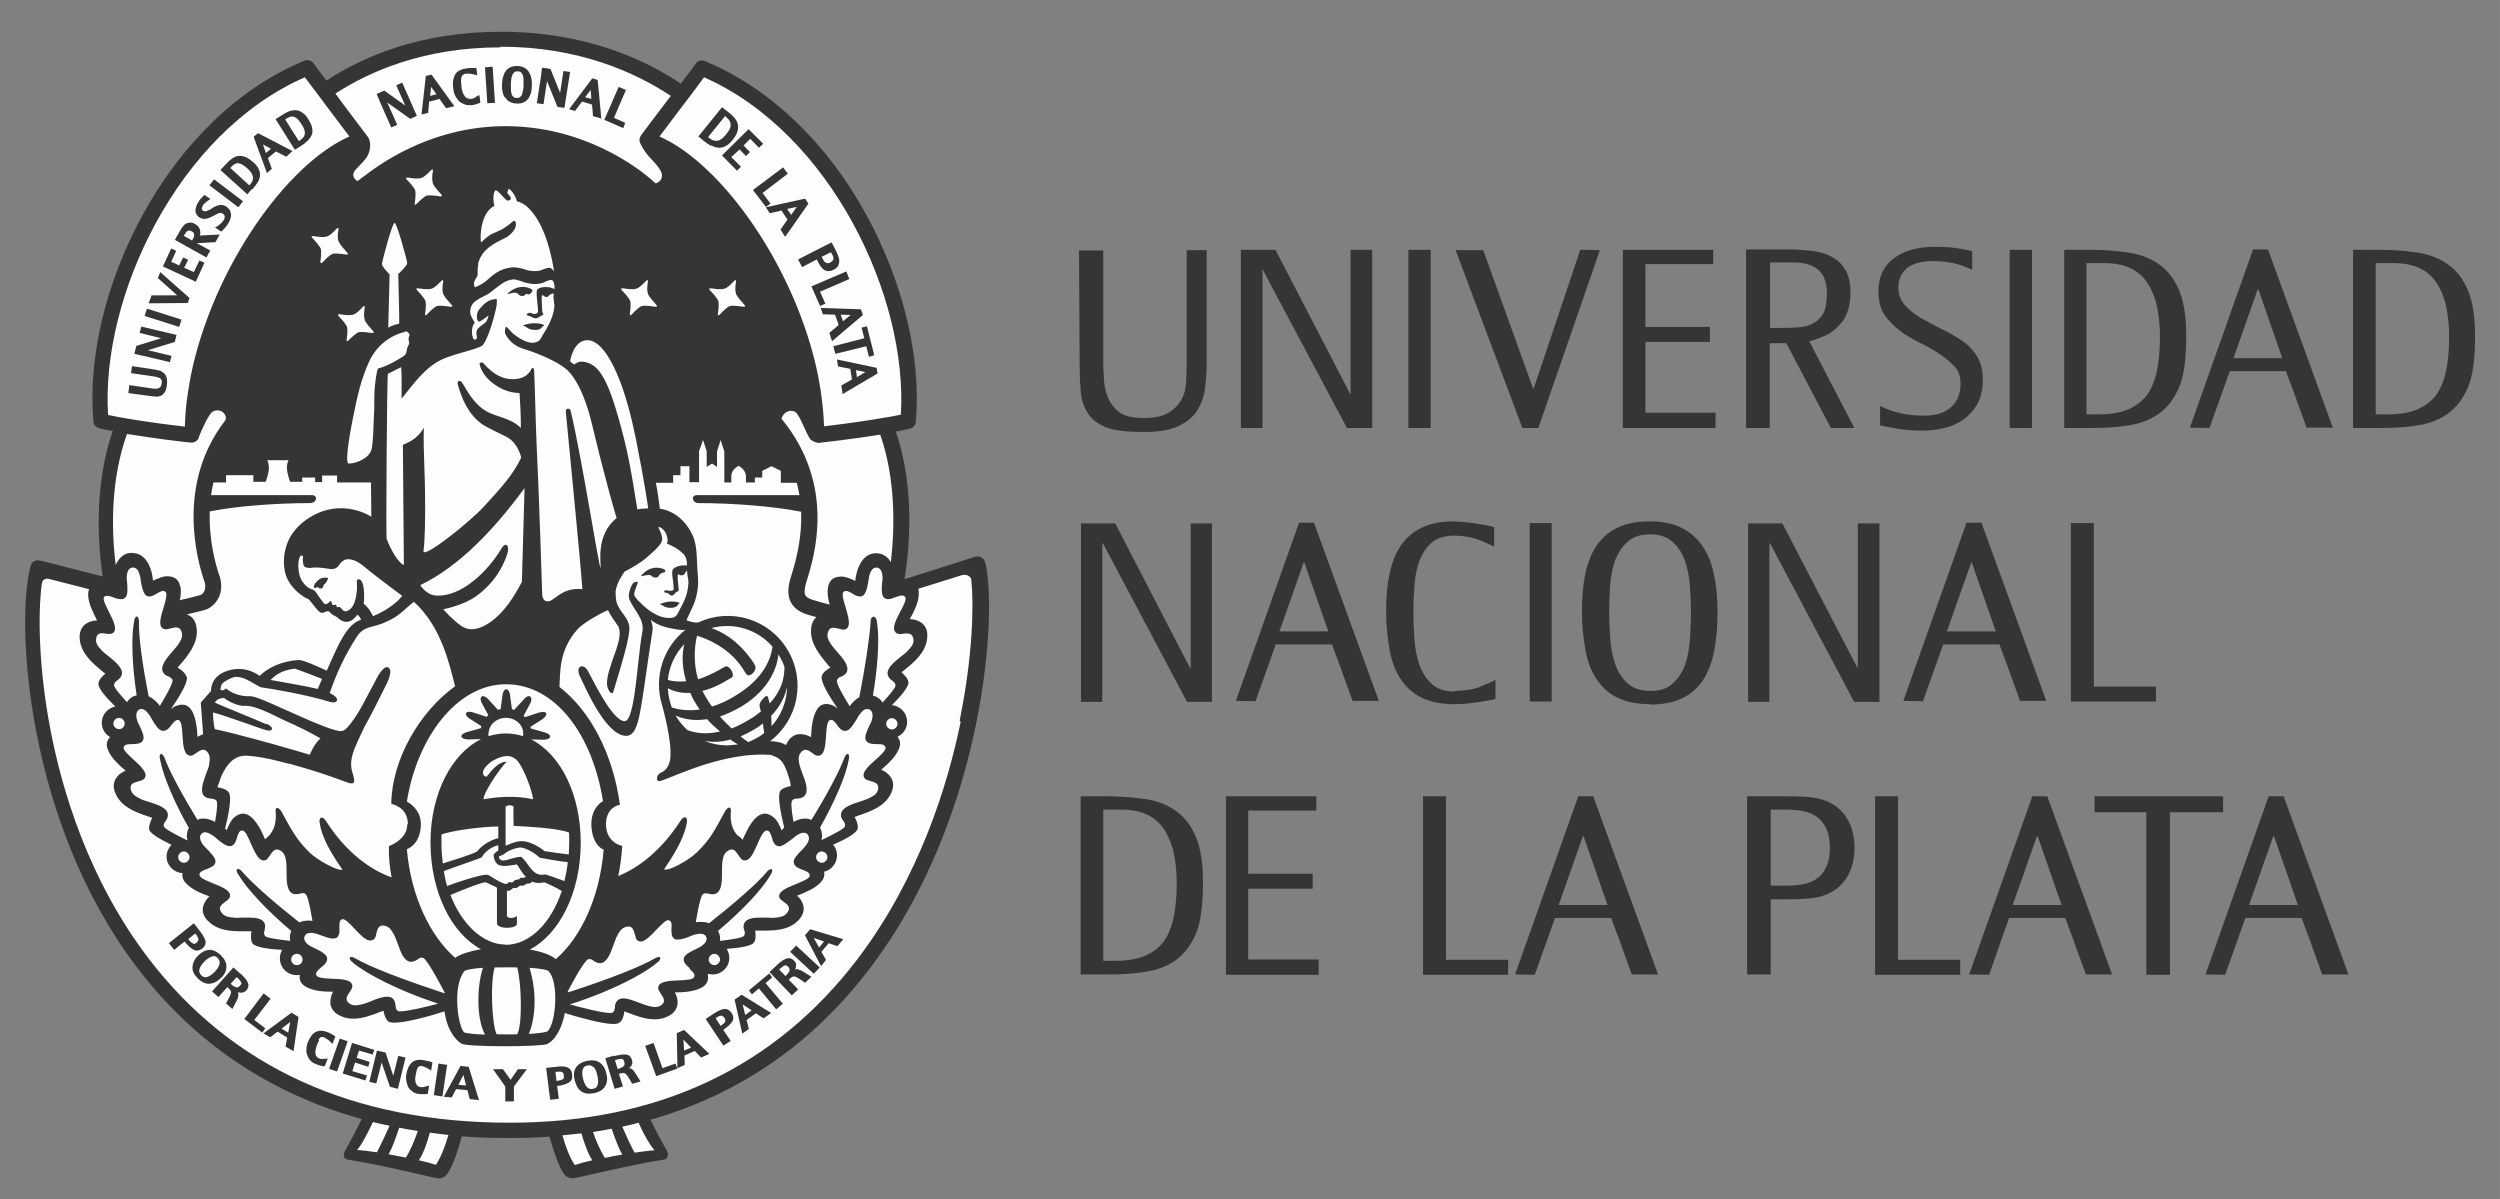 <?xml version="1.0" encoding="UTF-8" standalone="no"?>
<!-- Creator: CorelDRAW 2020 (64-Bit) -->

<svg
   xmlns:dc="http://purl.org/dc/elements/1.1/"
   xmlns:cc="http://creativecommons.org/ns#"
   xmlns:rdf="http://www.w3.org/1999/02/22-rdf-syntax-ns#"
   xmlns:svg="http://www.w3.org/2000/svg"
   xmlns="http://www.w3.org/2000/svg"
   xmlns:sodipodi="http://sodipodi.sourceforge.net/DTD/sodipodi-0.dtd"
   xmlns:inkscape="http://www.inkscape.org/namespaces/inkscape"
   xml:space="preserve"
   width="35.3mm"
   height="16.933mm"
   version="1.1"
   style="clip-rule:evenodd;fill-rule:evenodd;image-rendering:optimizeQuality;shape-rendering:geometricPrecision;text-rendering:geometricPrecision"
   viewBox="0 0 161.248 77.35"
   id="svg185"
   sodipodi:docname="unlp-logo.svg"
   inkscape:version="0.92.4 (5da689c313, 2019-01-14)"><rect x="0" y="0" width="161.248" height="77.35" fill="#808080" stroke="none"/><sodipodi:namedview
   pagecolor="#ffffff"
   bordercolor="#666666"
   borderopacity="1"
   objecttolerance="10"
   gridtolerance="10"
   guidetolerance="10"
   inkscape:pageopacity="0"
   inkscape:pageshadow="2"
   inkscape:window-width="1920"
   inkscape:window-height="1001"
   id="namedview187"
   showgrid="false"
   inkscape:zoom="3.6875073"
   inkscape:cx="31.999937"
   inkscape:cy="31.999937"
   inkscape:window-x="-9"
   inkscape:window-y="-9"
   inkscape:window-maximized="1"
   inkscape:current-layer="svg185" />
 <defs
   id="defs4">
  <style
   type="text/css"
   id="style2">
   <![CDATA[
    .fil2 {fill:none}
    .fil0 {fill:#FEFEFE}
    .fil1 {fill:#373435}
   ]]>
  </style>
 </defs>
 <g
   id="Capa_x0020_1"
   transform="matrix(2.144,0,0,2.144,-2.294,-43.919)">
  <g
   id="_2810890069600">
   <path
   class="fil0"
   d="m 30.12,37.47 c -0.09,0.03 -1.45,0.46 -2.07,0.66 0.19,-1.2 0.27,-3.3 -0.23,-4.79 0.15,-0.03 0.29,-0.06 0.41,-0.09 0.1,-0.02 0.16,-0.1 0.17,-0.2 0.16,-1.88 -0.34,-3.88 -1.42,-5.87 -1.18,-2.17 -2.71,-3.89 -4.63,-4.68 -0.1,-0.04 -0.21,-0.01 -0.27,0.08 -0.11,0.15 -0.27,0.36 -0.44,0.59 -1.1,-0.74 -2.96,-1.57 -5.42,-1.57 -2.39,0 -4.33,0.86 -5.4,1.57 -0.15,-0.2 -0.28,-0.38 -0.38,-0.51 -0.06,-0.09 -0.17,-0.12 -0.27,-0.08 -1.92,0.79 -3.44,2.42 -4.62,4.59 -1.08,1.99 -1.59,4 -1.42,5.88 0.01,0.1 0.08,0.18 0.17,0.2 0.12,0.03 0.25,0.06 0.39,0.08 C 4.17,34.81 4.15,36.85 4.33,38.02 4.29,38.01 4.25,38 4.22,37.99 2.46,37.54 2.46,37.54 2.41,37.54 c -0.1,0 -0.19,0.07 -0.22,0.17 -0.44,1.63 -0.1,7.38 3.2,11.7 1.7,2.23 4.08,3.78 6.79,4.53 -0.16,0.34 -0.42,0.82 -0.57,1.08 -0.03,0.06 -0.03,0.13 -0.01,0.19 0.03,0.06 0.1,0.06 0.16,0.07 0.85,0.13 2.24,0.38 2.36,0.38 0.09,0.02 0.2,-0.02 0.27,-0.09 0.14,-0.16 0.3,-0.58 0.45,-1.14 0.46,0.03 1.09,0.01 1.57,0.01 h 0.01 c 0.4,0 0.97,0.03 1.35,0 0.15,0.55 0.31,0.97 0.45,1.13 0.07,0.07 0.18,0.11 0.27,0.09 0.12,-0.01 1.4,-0.27 2.26,-0.4 0.06,-0.01 0.13,-0.01 0.16,-0.07 0.03,-0.06 0.03,-0.13 -0.01,-0.19 -0.15,-0.26 -0.39,-0.69 -0.56,-1.02 2.62,-0.74 5.02,-2.34 6.72,-4.58 3.45,-4.55 3.72,-10.48 3.35,-11.8 L 30.1,37.45 Z"
   id="path7"
   inkscape:connector-curvature="0"
   style="fill:#fefefe" />
   <path
   class="fil1"
   d="m 22.89,23.98 0.04,0.04 c 0.05,0.04 0.08,0.08 0.1,0.12 0.02,0.04 0.02,0.08 0.02,0.12 0,0.04 -0.02,0.08 -0.04,0.13 -0.03,0.05 -0.06,0.09 -0.1,0.14 -0.09,0.12 -0.18,0.18 -0.26,0.19 -0.01,0 -0.03,0 -0.04,0 -0.07,0 -0.14,-0.03 -0.21,-0.09 l -0.03,-0.02 0.51,-0.63 z m -0.42,0.88 c 0.07,0.04 0.14,0.06 0.21,0.07 0.01,0 0.02,0 0.03,0 0.06,0 0.13,-0.02 0.19,-0.05 0.07,-0.04 0.15,-0.1 0.22,-0.2 0.08,-0.1 0.12,-0.18 0.14,-0.26 0.02,-0.08 0.02,-0.15 0,-0.22 C 23.24,24.13 23.2,24.07 23.15,24.01 23.1,23.96 23.04,23.9 22.97,23.85 l -0.18,-0.14 -0.71,0.88 0.17,0.14 c 0.07,0.05 0.13,0.1 0.2,0.14 z"
   id="path9"
   inkscape:connector-curvature="0"
   style="fill:#373435" />
   <polygon
   class="fil1"
   points="23.64,24.66 23.9,24.93 24.03,24.81 23.59,24.37 22.79,25.16 23.24,25.62 23.36,25.5 23.07,25.21 23.32,24.98 23.51,25.18 23.63,25.06 23.44,24.86 "
   id="polygon11"
   style="fill:#373435" />
   <polygon
   class="fil1"
   points="24.25,26.61 24.01,26.29 24.77,25.71 24.63,25.52 23.72,26.2 24.11,26.71 "
   id="polygon13"
   style="fill:#373435" />
   <path
   class="fil1"
   d="m 25.04,26.71 -0.17,0.24 -0.12,-0.18 z m -0.81,0.19 0.35,-0.08 0.18,0.27 -0.21,0.3 0.14,0.22 0.7,-1 -0.1,-0.15 -1.18,0.26 0.11,0.17 z"
   id="path15"
   inkscape:connector-curvature="0"
   style="fill:#373435" />
   <path
   class="fil1"
   d="m 26.07,28.08 0.04,0.07 c 0.03,0.05 0.04,0.1 0.03,0.14 -0.01,0.03 -0.04,0.06 -0.09,0.09 -0.03,0.02 -0.06,0.03 -0.09,0.02 -0.02,0 -0.04,-0.01 -0.06,-0.02 -0.02,-0.01 -0.04,-0.03 -0.05,-0.06 -0.02,-0.03 -0.04,-0.06 -0.05,-0.09 l -0.01,-0.02 0.28,-0.14 z m -0.87,0.44 0.44,-0.23 0.01,0.02 c 0.02,0.04 0.05,0.09 0.07,0.13 0.03,0.05 0.06,0.09 0.1,0.13 0.04,0.04 0.09,0.06 0.14,0.07 0.01,0 0.03,0 0.04,0 0.05,0 0.09,-0.01 0.15,-0.04 0.07,-0.04 0.12,-0.08 0.14,-0.13 0.02,-0.05 0.03,-0.1 0.03,-0.15 -0.01,-0.05 -0.02,-0.1 -0.04,-0.15 -0.02,-0.05 -0.04,-0.09 -0.06,-0.14 l -0.13,-0.25 -0.05,0.02 c 0,0 -0.12,0.06 -0.14,0.07 l -0.82,0.42 0.11,0.21 z"
   id="path17"
   inkscape:connector-curvature="0"
   style="fill:#373435" />
   <polygon
   class="fil1"
   points="25.9,29.62 25.74,29.26 26.62,28.88 26.53,28.65 25.48,29.1 25.74,29.69 "
   id="polygon19"
   style="fill:#373435" />
   <path
   class="fil1"
   d="m 26.66,29.96 -0.23,0.19 -0.07,-0.2 0.29,0.01 z m -0.83,-0.02 0.36,0.01 0.11,0.31 -0.28,0.24 0.08,0.25 0.93,-0.79 -0.06,-0.17 -1.21,-0.04 0.07,0.2 z"
   id="path21"
   inkscape:connector-curvature="0"
   style="fill:#373435" />
   <polygon
   class="fil1"
   points="27.13,30.9 27.21,31.22 27.37,31.17 27.15,30.3 26.99,30.34 27.07,30.66 26.14,30.9 26.2,31.13 "
   id="polygon23"
   style="fill:#373435" />
   <path
   class="fil1"
   d="m 27.1,31.68 -0.25,0.15 -0.03,-0.21 0.29,0.06 z m -0.81,-0.17 0.36,0.07 0.05,0.32 -0.32,0.18 0.04,0.26 1.05,-0.62 -0.03,-0.17 -1.19,-0.25 0.03,0.21 z"
   id="path25"
   inkscape:connector-curvature="0"
   style="fill:#373435" />
   <path
   class="fil1"
   d="m 12.49,23.53 0.35,0.79 0.18,-0.08 -0.3,-0.67 0.69,0.49 0.2,-0.09 -0.44,-1 -0.18,0.08 0.27,0.61 -0.63,-0.45 -0.23,0.1 0.02,0.05 c 0,0 0.06,0.13 0.07,0.16 z"
   id="path27"
   inkscape:connector-curvature="0"
   style="fill:#373435" />
   <path
   class="fil1"
   d="m 14.04,23.1 0.16,0.22 -0.19,0.05 z m -0.05,0.44 0.3,-0.08 0.2,0.28 0.25,-0.06 -0.69,-0.95 -0.17,0.04 -0.13,1.16 0.2,-0.05 0.03,-0.35 z"
   id="path29"
   inkscape:connector-curvature="0"
   style="fill:#373435" />
   <path
   class="fil1"
   d="m 14.75,23.33 c 0.03,0.07 0.07,0.13 0.11,0.18 0.05,0.05 0.1,0.08 0.17,0.11 0.05,0.02 0.1,0.03 0.16,0.03 0.01,0 0.03,0 0.05,0 0.03,0 0.05,-0.01 0.08,-0.01 0.03,-0.01 0.05,-0.01 0.07,-0.02 0.02,-0.01 0.04,-0.01 0.06,-0.02 0.02,-0.01 0.03,-0.01 0.04,-0.01 l 0.03,-0.02 -0.03,-0.23 -0.07,0.04 c -0.02,0.01 -0.05,0.03 -0.08,0.05 -0.03,0.02 -0.07,0.03 -0.11,0.03 -0.01,0 -0.01,0 -0.02,0 -0.03,0 -0.06,-0.01 -0.09,-0.02 C 15.09,23.42 15.06,23.4 15.04,23.36 15.01,23.32 14.99,23.28 14.98,23.23 14.96,23.18 14.95,23.12 14.95,23.06 14.94,23 14.94,22.95 14.94,22.9 c 0,-0.04 0.01,-0.08 0.02,-0.11 0.01,-0.03 0.03,-0.05 0.05,-0.06 0.02,-0.02 0.06,-0.03 0.1,-0.03 0.02,0 0.05,0 0.07,0 0.02,0 0.05,0 0.07,0.01 0.02,0 0.04,0.01 0.06,0.01 0.02,0.01 0.03,0.01 0.05,0.01 l 0.07,0.02 -0.03,-0.22 h -0.04 c -0.02,0 -0.06,0 -0.1,0 h -0.02 c -0.04,0 -0.08,0 -0.12,0.01 -0.16,0.02 -0.28,0.07 -0.35,0.17 -0.06,0.1 -0.09,0.23 -0.07,0.4 0.01,0.08 0.02,0.16 0.05,0.23 z"
   id="path31"
   inkscape:connector-curvature="0"
   style="fill:#373435" />
   <polygon
   class="fil1"
   points="15.73,23.59 15.96,23.58 15.89,22.49 15.66,22.51 "
   id="polygon33"
   style="fill:#373435" />
   <path
   class="fil1"
   d="m 16.44,23.03 c 0,-0.05 0,-0.1 0.01,-0.15 0,-0.05 0.01,-0.09 0.03,-0.13 0.01,-0.04 0.03,-0.06 0.06,-0.09 0.02,-0.02 0.05,-0.03 0.09,-0.03 h 0.01 c 0.05,0 0.08,0.01 0.1,0.03 0.03,0.02 0.04,0.06 0.06,0.09 0.01,0.04 0.02,0.09 0.02,0.13 0,0.05 0,0.1 0,0.15 0,0.05 0,0.1 -0.01,0.15 -0.01,0.05 -0.02,0.09 -0.03,0.13 -0.01,0.04 -0.03,0.06 -0.06,0.09 -0.02,0.02 -0.05,0.03 -0.09,0.03 h -0.01 c -0.05,0 -0.08,-0.01 -0.1,-0.03 -0.03,-0.02 -0.05,-0.05 -0.06,-0.09 -0.01,-0.04 -0.02,-0.09 -0.02,-0.13 0,-0.05 0,-0.1 0,-0.14 z m -0.17,0.39 c 0.03,0.05 0.08,0.1 0.14,0.13 0.06,0.03 0.13,0.05 0.21,0.05 h 0.04 c 0.07,0 0.13,-0.02 0.17,-0.04 0.06,-0.03 0.11,-0.07 0.14,-0.12 0.03,-0.05 0.06,-0.11 0.08,-0.18 0.01,-0.07 0.02,-0.14 0.02,-0.22 0,-0.08 0,-0.15 -0.02,-0.21 -0.01,-0.07 -0.04,-0.13 -0.07,-0.18 -0.03,-0.05 -0.08,-0.1 -0.14,-0.13 -0.06,-0.03 -0.13,-0.05 -0.21,-0.05 -0.08,0 -0.15,0.01 -0.21,0.04 -0.06,0.03 -0.11,0.07 -0.14,0.12 -0.04,0.05 -0.06,0.11 -0.08,0.18 -0.02,0.07 -0.02,0.14 -0.03,0.22 0,0.08 0,0.15 0.02,0.21 0.01,0.07 0.03,0.13 0.07,0.18 z"
   id="path35"
   inkscape:connector-curvature="0"
   style="fill:#373435" />
   <path
   class="fil1"
   d="m 17.52,22.91 0.32,0.79 0.21,0.03 0.17,-1.08 -0.2,-0.03 -0.1,0.66 -0.29,-0.72 -0.25,-0.04 -0.01,0.05 c 0,0 -0.02,0.14 -0.02,0.17 l -0.13,0.85 0.2,0.03 0.11,-0.72 z"
   id="path37"
   inkscape:connector-curvature="0"
   style="fill:#373435" />
   <path
   class="fil1"
   d="m 18.84,23.19 0.02,0.27 -0.19,-0.05 z m -0.47,0.63 0.21,-0.28 0.3,0.09 0.03,0.35 0.25,0.07 -0.11,-1.16 -0.16,-0.05 -0.7,0.93 0.2,0.06 z"
   id="path39"
   inkscape:connector-curvature="0"
   style="fill:#373435" />
   <polygon
   class="fil1"
   points="19.54,24.03 19.9,23.19 19.68,23.1 19.25,24.09 19.82,24.34 19.88,24.18 "
   id="polygon41"
   style="fill:#373435" />
   <path
   class="fil1"
   d="m 5.75,32.42 h 0.01 c 0.05,0 0.1,-0.01 0.15,-0.03 C 5.96,32.37 5.99,32.33 6.03,32.28 6.06,32.23 6.08,32.16 6.09,32.07 6.1,31.98 6.1,31.9 6.08,31.84 6.06,31.78 6.03,31.73 5.99,31.7 5.95,31.67 5.91,31.64 5.85,31.63 5.8,31.62 5.76,31.61 5.71,31.6 l -0.67,-0.1 -0.03,0.21 0.69,0.1 c 0.03,0.01 0.07,0.01 0.1,0.02 0.03,0.01 0.05,0.02 0.08,0.03 0.02,0.01 0.03,0.04 0.05,0.06 0.01,0.02 0.01,0.06 0,0.12 -0.01,0.04 -0.02,0.07 -0.04,0.09 -0.02,0.02 -0.04,0.03 -0.07,0.04 -0.03,0.01 -0.06,0.01 -0.09,0.01 -0.04,0 -0.07,-0.01 -0.09,-0.01 L 4.96,32.07 4.93,32.31 5.6,32.4 c 0.06,0.01 0.11,0.01 0.16,0.01 z"
   id="path43"
   inkscape:connector-curvature="0"
   style="fill:#373435" />
   <path
   class="fil1"
   d="m 5.34,31.18 0.84,0.2 0.05,-0.19 -0.71,-0.17 0.81,-0.25 0.05,-0.21 -1.06,-0.25 -0.05,0.19 0.65,0.16 -0.75,0.23 -0.06,0.24 0.05,0.01 c 0,0 0.14,0.03 0.17,0.04 z"
   id="path45"
   inkscape:connector-curvature="0"
   style="fill:#373435" />
   <polygon
   class="fil1"
   points="6.46,30.32 6.53,30.1 5.49,29.77 5.42,29.99 "
   id="polygon47"
   style="fill:#373435" />
   <polygon
   class="fil1"
   points="6.72,29.6 6.77,29.45 5.89,28.67 5.82,28.85 6.4,29.37 5.63,29.37 5.54,29.61 "
   id="polygon49"
   style="fill:#373435" />
   <polygon
   class="fil1"
   points="6.22,28.36 6.37,28.03 6.22,27.96 5.97,28.5 6.96,28.96 7.22,28.39 7.07,28.32 6.9,28.67 6.61,28.54 6.73,28.3 6.58,28.23 6.46,28.47 "
   id="polygon51"
   style="fill:#373435" />
   <path
   class="fil1"
   d="M 6.88,27.65 C 6.87,27.68 6.86,27.7 6.85,27.72 L 6.6,27.58 6.63,27.53 C 6.64,27.51 6.66,27.49 6.67,27.47 6.68,27.45 6.7,27.44 6.72,27.43 6.74,27.42 6.75,27.42 6.77,27.42 v 0 c 0.02,0 0.04,0.01 0.06,0.02 0.04,0.02 0.06,0.04 0.07,0.06 0.01,0.02 0.01,0.05 0.01,0.07 0,0.03 -0.01,0.05 -0.02,0.08 z m 0.53,0.38 -0.42,-0.23 0.56,-0.03 0.13,-0.23 -0.6,0.03 c 0,-0.01 0.01,-0.02 0.01,-0.03 0.01,-0.04 0.01,-0.07 0,-0.11 0,-0.04 -0.02,-0.07 -0.04,-0.11 C 7.03,27.29 6.99,27.26 6.95,27.23 6.9,27.2 6.85,27.18 6.8,27.18 c -0.05,0 -0.09,0.01 -0.13,0.03 -0.04,0.02 -0.07,0.05 -0.1,0.09 -0.03,0.03 -0.05,0.07 -0.08,0.12 l -0.16,0.28 0.95,0.53 0.11,-0.2 z"
   id="path53"
   inkscape:connector-curvature="0"
   style="fill:#373435" />
   <path
   class="fil1"
   d="m 7.06,27.02 c 0.05,0.03 0.1,0.05 0.15,0.05 h 0.01 c 0.05,0 0.09,-0.01 0.14,-0.03 C 7.4,27.02 7.45,27 7.49,26.98 7.53,26.96 7.56,26.94 7.6,26.92 7.63,26.9 7.66,26.89 7.7,26.89 c 0.02,0 0.05,0 0.07,0.02 0.04,0.03 0.06,0.06 0.06,0.09 0,0.04 -0.01,0.08 -0.04,0.12 -0.01,0.02 -0.03,0.04 -0.04,0.05 -0.02,0.02 -0.03,0.03 -0.05,0.05 -0.02,0.01 -0.03,0.03 -0.05,0.04 -0.02,0.01 -0.03,0.02 -0.04,0.03 l -0.07,0.04 0.18,0.12 0.03,-0.02 c 0.01,0 0.02,-0.01 0.03,-0.03 C 7.79,27.39 7.8,27.37 7.82,27.36 7.84,27.34 7.85,27.32 7.87,27.3 7.89,27.28 7.9,27.26 7.92,27.23 7.95,27.19 7.97,27.14 7.99,27.1 8.01,27.05 8.02,27 8.02,26.96 8.02,26.91 8.01,26.87 7.99,26.82 7.97,26.78 7.93,26.74 7.88,26.7 7.83,26.67 7.78,26.65 7.72,26.65 c -0.05,0 -0.1,0.01 -0.14,0.03 -0.05,0.02 -0.09,0.04 -0.13,0.07 -0.04,0.03 -0.08,0.05 -0.11,0.06 -0.03,0.02 -0.07,0.03 -0.1,0.03 -0.02,0 -0.04,0 -0.06,-0.01 -0.02,-0.02 -0.04,-0.04 -0.04,-0.06 0,-0.03 0.01,-0.06 0.03,-0.1 C 7.18,26.65 7.2,26.63 7.21,26.62 7.23,26.6 7.24,26.59 7.26,26.57 7.28,26.56 7.29,26.54 7.3,26.54 L 7.4,26.47 7.22,26.35 7.19,26.38 c -0.02,0.02 -0.04,0.04 -0.07,0.07 -0.03,0.03 -0.06,0.07 -0.08,0.11 -0.06,0.09 -0.09,0.18 -0.09,0.26 0,0.09 0.05,0.16 0.13,0.22 z"
   id="path55"
   inkscape:connector-curvature="0"
   style="fill:#373435" />
   <polygon
   class="fil1"
   points="8.24,26.72 8.38,26.54 7.51,25.88 7.37,26.06 "
   id="polygon57"
   style="fill:#373435" />
   <path
   class="fil1"
   d="m 8.03,25.5 c 0.04,-0.04 0.08,-0.07 0.12,-0.09 0.04,-0.02 0.07,-0.02 0.11,-0.01 0.04,0.01 0.08,0.02 0.12,0.05 0.04,0.03 0.09,0.06 0.13,0.1 0.1,0.09 0.16,0.18 0.17,0.26 0.01,0.08 -0.02,0.15 -0.09,0.23 L 8.57,26.06 8,25.54 Z m 0.64,0.67 c 0.05,-0.06 0.1,-0.12 0.14,-0.18 0.04,-0.06 0.07,-0.13 0.08,-0.2 0.01,-0.07 0,-0.14 -0.04,-0.22 C 8.82,25.5 8.76,25.42 8.67,25.35 8.58,25.27 8.5,25.22 8.43,25.2 8.35,25.17 8.28,25.17 8.21,25.18 8.14,25.2 8.08,25.23 8.02,25.28 7.96,25.32 7.91,25.38 7.85,25.44 L 7.7,25.6 8.51,26.33 8.65,26.17 Z"
   id="path59"
   inkscape:connector-curvature="0"
   style="fill:#373435" />
   <path
   class="fil1"
   d="m 8.98,24.83 0.24,0.13 -0.15,0.13 z M 9.25,25.57 9.13,25.24 9.37,25.04 9.68,25.2 9.87,25.03 8.83,24.49 8.7,24.6 9.1,25.69 9.25,25.56 Z"
   id="path61"
   inkscape:connector-curvature="0"
   style="fill:#373435" />
   <path
   class="fil1"
   d="m 9.69,24.05 c 0.05,-0.03 0.1,-0.05 0.14,-0.06 0.04,0 0.08,0 0.11,0.02 0.04,0.02 0.07,0.04 0.1,0.08 0.04,0.04 0.07,0.08 0.1,0.13 0.08,0.12 0.11,0.22 0.1,0.29 -0.01,0.08 -0.06,0.14 -0.15,0.2 l -0.03,0.02 -0.41,-0.65 z m 0.44,0.82 c 0.07,-0.04 0.13,-0.09 0.18,-0.14 0.06,-0.05 0.1,-0.11 0.13,-0.17 0.03,-0.06 0.04,-0.14 0.02,-0.22 -0.01,-0.08 -0.05,-0.16 -0.11,-0.26 -0.06,-0.1 -0.12,-0.17 -0.19,-0.21 -0.07,-0.05 -0.14,-0.07 -0.2,-0.07 -0.07,0 -0.14,0.01 -0.21,0.04 -0.07,0.03 -0.13,0.06 -0.2,0.11 l -0.19,0.12 0.58,0.92 0.18,-0.11 z"
   id="path63"
   inkscape:connector-curvature="0"
   style="fill:#373435" />
   <path
   class="fil1"
   d="m 16.85,30.3 c 0.06,0.01 0.1,0.11 0.33,0.11 0.18,0 0.2,-0.11 0.23,-0.12 0.01,0 0.02,0 0.03,-0.02 -0.01,-0.02 -0.12,-0.06 -0.26,-0.06 -0.19,-0.01 -0.36,0.05 -0.37,0.07 0.01,0.01 0.02,0.02 0.05,0.02 z"
   id="path65"
   inkscape:connector-curvature="0"
   style="fill:#373435" />
   <path
   class="fil1"
   d="m 16.39,29.32 c 0.04,-0.01 0.08,-0.02 0.12,-0.03 0.06,0 0.1,0 0.14,0.03 0.01,0.01 0.04,0.07 0.13,0.07 0.04,0 0.09,-0.02 0.11,-0.06 0.02,-0.02 0.08,0.02 0.1,0.01 0.03,-0.01 0.05,-0.04 0.07,-0.06 0.02,-0.02 0.04,-0.06 0.01,-0.09 -0.4,-0.22 -0.72,0.12 -0.72,0.12 -0.02,0.03 0,0.02 0.04,0.02 z"
   id="path67"
   inkscape:connector-curvature="0"
   style="fill:#373435" />
   <path
   class="fil1"
   d="m 20.36,37.8 c -0.01,0.03 0.01,0.02 0.05,0.01 0.04,-0.01 0.16,-0.04 0.23,-0.02 0.03,0.01 0.07,0.08 0.17,0.07 0.04,0 0.09,-0.05 0.11,-0.1 0.03,-0.03 0.13,-0.06 0.14,-0.06 0.03,-0.01 0.04,-0.06 -0.01,-0.09 -0.42,-0.17 -0.68,0.18 -0.68,0.18 z"
   id="path69"
   inkscape:connector-curvature="0"
   style="fill:#373435" />
   <path
   class="fil1"
   d="m 10.56,38.01 c -0.03,0.05 -0.05,0.11 -0.05,0.14 0,0.03 0.05,0.02 0.06,0.02 0.02,-0.01 0.03,-0.02 0.04,-0.02 0.02,-0.01 0.03,0 0.03,0 0,0 0.01,0.02 0.03,0.03 0.02,0.01 0.04,0.01 0.04,0.01 0,0 0.03,0 0.05,-0.01 0.01,-0.01 0.04,-0.03 0.04,-0.07 0,-0.04 0.04,-0.05 0.07,-0.09 0.04,-0.05 0.08,-0.15 0.07,-0.15 -0.17,-0.03 -0.28,0.02 -0.38,0.16 z"
   id="path71"
   inkscape:connector-curvature="0"
   style="fill:#373435" />
   <path
   class="fil1"
   d="m 20.96,38.68 c 0.06,0.01 0.09,0.1 0.32,0.09 0.17,-0.01 0.19,-0.11 0.21,-0.12 0.01,0 0.02,-0.01 0.03,-0.02 -0.01,-0.02 -0.11,-0.05 -0.25,-0.05 -0.18,0 -0.33,0.07 -0.35,0.08 0.01,0.01 0.02,0.01 0.05,0.02 z"
   id="path73"
   inkscape:connector-curvature="0"
   style="fill:#373435" />
   <path
   class="fil1"
   d="m 29.97,42.2 c -0.39,1.91 -1.25,4.69 -3.09,7.12 -2.49,3.28 -6.01,4.94 -10.47,4.94 H 16.4 C 11.7,54.26 8.05,52.6 5.54,49.32 3.73,46.95 2.93,44.25 2.58,42.4 2.24,40.61 2.2,38.96 2.33,38.03 2.34,37.97 2.39,37.87 2.54,37.9 c 0.31,0.08 0.77,0.2 1.21,0.31 -0.02,0.05 -0.03,0.1 -0.03,0.17 0.01,0.27 0.16,0.55 0.27,0.77 -0.05,0 -0.21,0.01 -0.35,0.11 -0.2,0.15 -0.18,0.4 -0.17,0.48 0.05,0.42 0.41,0.72 0.68,0.94 0.03,0.03 0.06,0.05 0.09,0.07 -0.08,0.06 -0.21,0.2 -0.21,0.3 -0.01,0.14 0.23,0.42 0.51,0.69 -0.23,0.04 -0.41,0.25 -0.41,0.49 0,0.18 0.1,0.34 0.25,0.43 -0.1,0.11 -0.13,0.23 -0.06,0.39 0.1,0.25 0.34,0.46 0.53,0.62 -0.08,0.03 -0.21,0.1 -0.29,0.23 -0.14,0.21 -0.03,0.43 0.01,0.51 0.19,0.38 0.64,0.53 0.97,0.64 0.04,0.01 0.08,0.03 0.11,0.04 -0.03,0.05 -0.05,0.1 -0.05,0.11 -0.03,0.07 -0.06,0.18 -0.04,0.25 0.04,0.12 0.34,0.29 0.67,0.45 -0.09,0.09 -0.15,0.22 -0.15,0.35 0,0.27 0.22,0.49 0.48,0.5 -0.02,0.1 0.01,0.21 0.1,0.3 0.18,0.2 0.48,0.32 0.71,0.4 -0.07,0.06 -0.16,0.18 -0.19,0.31 -0.06,0.25 0.13,0.42 0.19,0.47 0.26,0.24 0.63,0.27 0.93,0.27 0.07,0 0.14,0 0.21,0 0.04,0 0.08,0 0.12,0 0,0.01 0,0.02 0,0.03 -0.01,0.07 -0.03,0.25 0.04,0.34 0.08,0.11 0.48,0.17 0.89,0.19 -0.05,0.08 -0.07,0.16 -0.07,0.26 0,0.27 0.22,0.5 0.5,0.5 0.03,0 0.07,0 0.1,-0.01 -0.03,0.16 0.04,0.29 0.2,0.37 0.24,0.13 0.56,0.14 0.8,0.14 -0.05,0.08 -0.09,0.22 -0.08,0.36 0.03,0.25 0.26,0.35 0.33,0.38 0.11,0.05 0.23,0.07 0.36,0.07 0.28,0 0.57,-0.11 0.8,-0.2 0.04,-0.01 0.07,-0.03 0.11,-0.04 0,0.01 0,0.01 0,0.02 0.01,0.07 0.06,0.25 0.15,0.31 0.04,0.02 0.09,0.03 0.18,0.03 0.37,0 1.14,-0.22 1.5,-0.34 0.06,0.41 0.22,0.78 0.51,0.97 0.17,0.11 2.42,0.1 2.59,0.01 0.09,-0.05 0.16,-0.12 0.23,-0.2 0,0 0,0 0,-0.01 0.14,-0.18 0.24,-0.44 0.29,-0.72 0.38,0.12 1.12,0.33 1.46,0.33 0.08,0 0.14,-0.01 0.18,-0.04 0.1,-0.06 0.14,-0.23 0.15,-0.31 0,-0.01 0,-0.02 0,-0.03 0.04,0.01 0.07,0.03 0.11,0.04 0.23,0.09 0.52,0.2 0.8,0.2 0.13,0 0.25,-0.02 0.36,-0.07 0.07,-0.03 0.3,-0.13 0.33,-0.38 0.02,-0.14 -0.03,-0.28 -0.08,-0.36 0.25,0 0.57,-0.02 0.8,-0.14 0.17,-0.09 0.23,-0.23 0.19,-0.42 0.05,0.01 0.1,0.02 0.15,0.02 0.27,0 0.5,-0.22 0.5,-0.5 0,-0.1 -0.03,-0.19 -0.08,-0.27 0.39,-0.03 0.74,-0.08 0.82,-0.19 0.07,-0.09 0.05,-0.27 0.04,-0.34 0,-0.01 0,-0.02 0,-0.02 0.04,0 0.08,0 0.12,0 0.07,0 0.14,0 0.21,0 0.3,0 0.67,-0.03 0.93,-0.27 0.06,-0.06 0.24,-0.23 0.19,-0.47 -0.03,-0.14 -0.12,-0.25 -0.19,-0.31 0.23,-0.09 0.53,-0.21 0.71,-0.4 0.09,-0.1 0.13,-0.21 0.1,-0.32 0.22,-0.05 0.39,-0.25 0.39,-0.49 0,-0.12 -0.04,-0.24 -0.12,-0.32 0.36,-0.16 0.7,-0.34 0.74,-0.48 0.02,-0.08 -0.01,-0.18 -0.04,-0.25 0,0 -0.03,-0.06 -0.05,-0.11 0.04,-0.01 0.07,-0.02 0.11,-0.04 0.33,-0.11 0.78,-0.26 0.97,-0.64 0.04,-0.07 0.15,-0.3 0.01,-0.51 -0.08,-0.12 -0.21,-0.2 -0.29,-0.23 0.19,-0.16 0.43,-0.38 0.53,-0.62 0.06,-0.14 0.05,-0.26 -0.04,-0.37 0.17,-0.08 0.29,-0.25 0.29,-0.45 0,-0.26 -0.2,-0.48 -0.46,-0.5 0.27,-0.27 0.51,-0.55 0.5,-0.69 -0.01,-0.11 -0.14,-0.24 -0.21,-0.3 0.03,-0.02 0.06,-0.05 0.09,-0.07 0.27,-0.22 0.64,-0.52 0.68,-0.94 0.01,-0.08 0.04,-0.33 -0.17,-0.48 -0.14,-0.1 -0.3,-0.11 -0.35,-0.11 0.12,-0.22 0.27,-0.5 0.27,-0.77 0,-0.05 0,-0.1 -0.02,-0.14 0.07,-0.02 0.14,-0.05 0.19,-0.06 0.41,-0.13 0.81,-0.25 1.12,-0.35 0.16,-0.05 0.28,0.05 0.29,0.13 0.08,0.8 0.04,2.32 -0.35,4.24 z m -9.21,12.89 c -0.17,0.01 -0.37,0.04 -0.6,0.07 -0.12,-0.22 -0.25,-0.5 -0.37,-0.78 0.17,-0.04 0.33,-0.07 0.49,-0.12 0.16,0.36 0.35,0.69 0.48,0.83 z m -1.5,0.22 c -0.14,-0.23 -0.26,-0.5 -0.35,-0.77 0.19,-0.03 0.38,-0.06 0.56,-0.1 0.11,0.32 0.22,0.61 0.32,0.78 -0.18,0.03 -0.36,0.06 -0.53,0.1 z m -0.9,0.22 c -0.14,-0.2 -0.27,-0.53 -0.37,-0.89 0.19,-0.02 0.38,-0.04 0.57,-0.06 0.1,0.34 0.21,0.64 0.33,0.81 -0.19,0.04 -0.37,0.09 -0.52,0.14 z m -4.17,0 c -0.15,-0.05 -0.33,-0.1 -0.52,-0.14 0.12,-0.17 0.24,-0.48 0.33,-0.83 0.19,0.02 0.37,0.05 0.56,0.07 -0.1,0.35 -0.24,0.7 -0.38,0.9 z m -0.9,-0.22 c -0.18,-0.03 -0.36,-0.07 -0.53,-0.1 0.1,-0.17 0.21,-0.47 0.32,-0.8 0.19,0.04 0.37,0.07 0.56,0.1 -0.1,0.28 -0.21,0.56 -0.36,0.8 z M 11.8,55.09 c 0.14,-0.14 0.31,-0.48 0.49,-0.85 0.16,0.04 0.33,0.08 0.5,0.11 -0.13,0.29 -0.26,0.57 -0.38,0.8 -0.23,-0.03 -0.43,-0.06 -0.6,-0.07 z M 4.16,39.54 c 0.03,0 0.07,0 0.1,0.01 0.08,0.01 0.15,0.01 0.19,-0.01 0.17,-0.1 0.04,-0.36 -0.09,-0.62 0,-0.01 -0.01,-0.02 -0.01,-0.02 -0.09,-0.18 -0.2,-0.39 -0.15,-0.45 0.02,-0.03 0.05,-0.04 0.1,-0.04 0.05,0 0.12,0.02 0.19,0.05 0.07,0.03 0.15,0.05 0.22,0.05 0.05,0 0.09,-0.01 0.12,-0.04 0.09,-0.07 0.08,-0.28 0.06,-0.49 0,-0.04 -0.01,-0.07 -0.01,-0.09 0,-0.09 0.01,-0.29 0.15,-0.33 h 0.06 c 0.1,0.01 0.16,0.11 0.2,0.29 0.01,0.02 0.01,0.05 0.01,0.08 0.03,0.21 0.08,0.42 0.18,0.48 0.03,0.01 0.05,0.02 0.08,0.02 0.08,0 0.16,-0.05 0.23,-0.09 0.1,-0.06 0.19,-0.11 0.26,-0.05 0.06,0.06 0,0.28 -0.06,0.47 -0.09,0.29 -0.18,0.59 0.02,0.65 0.04,0.02 0.11,0 0.19,-0.02 0.06,-0.01 0.11,-0.03 0.17,-0.03 0.07,0 0.12,0.03 0.15,0.1 0.07,0.16 0,0.27 -0.08,0.4 C 6.4,39.92 6.33,40 6.26,40.08 6.08,40.29 5.88,40.52 5.97,40.7 c 0.04,0.08 0.1,0.11 0.16,0.13 0.06,0.03 0.1,0.05 0.13,0.11 0.01,0.04 -0.03,0.2 -0.38,0.78 C 5.79,41.6 5.67,41.49 5.54,41.43 5.37,40.56 5.23,39.63 5.25,39.15 5.23,38.97 5.12,39 5.1,39.2 5.01,39.68 5.05,40.56 5.18,41.4 5.15,41.41 5.13,41.42 5.1,41.43 H 5.09 C 5,41.47 4.93,41.54 4.89,41.61 4.68,41.38 4.49,41.16 4.5,41.09 4.51,41.02 4.55,40.99 4.6,40.95 4.65,40.91 4.71,40.87 4.73,40.79 4.79,40.6 4.55,40.4 4.34,40.23 4.25,40.16 4.17,40.1 4.12,40.04 4,39.91 3.93,39.82 3.97,39.66 3.99,39.57 4.05,39.53 4.17,39.53 Z m 0.16,-6.58 c -0.22,-3.55 2.1,-8.48 5.92,-10.15 0.2,0.27 0.49,0.64 0.76,1.01 0.2,0.27 0.41,0.54 0.58,0.77 -1.9,0.84 -4.11,3.97 -4.77,7.19 L 6.73,32.25 C 6.67,32.61 6.64,32.97 6.63,33.32 6.27,33.28 5.66,33.2 5.1,33.11 L 4.63,33.03 C 4.52,33.01 4.42,32.99 4.33,32.97 Z M 16.13,21.89 c 2.35,0 4.05,0.77 5.12,1.48 -0.04,0.05 -0.08,0.11 -0.13,0.17 -0.28,0.37 -0.57,0.75 -0.77,1.02 -0.04,0.06 -0.06,0.14 -0.03,0.21 0.02,0.06 0.15,0.28 0.21,0.35 0.2,0.25 0.57,0.53 0.42,0.77 -0.04,0.06 -0.1,0.1 -0.16,0.11 -0.55,-0.52 -2.21,-1.72 -4.51,-1.72 -2.04,0 -3.54,0.95 -4.25,1.5 -0.12,0.08 -0.19,0.15 -0.2,0.15 -0.03,0 -0.15,-0.09 -0.13,-0.21 0.02,-0.11 0.13,-0.19 0.2,-0.27 0.06,-0.06 0.12,-0.13 0.17,-0.19 0.15,-0.19 0.19,-0.51 0.05,-0.68 -0.2,-0.26 -0.49,-0.65 -0.77,-1.02 -0.06,-0.09 -0.13,-0.17 -0.19,-0.26 1.03,-0.67 2.67,-1.39 4.96,-1.39 z m 6.12,0.92 c 3.81,1.68 6.14,6.61 5.92,10.15 -0.1,0.02 -0.2,0.04 -0.31,0.06 l -0.24,0.04 -0.24,0.04 c -0.56,0.09 -1.16,0.17 -1.52,0.21 -0.01,-0.36 -0.05,-0.71 -0.1,-1.07 l -0.04,-0.23 -0.04,-0.23 c -0.66,-3.22 -2.87,-6.35 -4.77,-7.19 0.17,-0.23 0.38,-0.5 0.58,-0.77 0.28,-0.36 0.56,-0.74 0.76,-1.01 z m -9.01,7.65 c 0.07,-0.02 0.13,0.03 0.15,0.09 0,0.04 -0.03,0.09 -0.03,0.13 0,0.05 0.02,0.08 0.02,0.13 -0.01,0.05 -0.05,0.11 -0.06,0.15 -0.02,0.1 -0.03,0.17 -0.07,0.21 -0.07,0.06 -0.51,0.33 -0.8,0.4 -0.05,0.01 -0.11,0.57 -0.11,0.62 -0.02,0.26 0,0.51 -0.02,0.77 -0.02,0.33 -0.01,0.7 -0.07,1.03 -0.05,0.26 -0.44,0.44 -0.69,0.44 -0.15,0 0.11,-1.28 0.13,-1.38 0.12,-0.6 0.24,-1.18 0.51,-1.74 0.21,-0.42 0.59,-0.73 1.05,-0.84 z m 0.08,-2.06 c 0,0.08 -0.27,0.33 -0.27,0.33 0,0 0.04,1.49 0.03,1.49 -0.09,0.02 -0.25,0.07 -0.33,0.12 0,0.01 0.04,-1.6 0.04,-1.6 0,0 -0.23,-0.23 -0.23,-0.31 0,-0.08 0.31,-1.24 0.38,-1.24 0.07,0 0.38,1.14 0.38,1.21 z m 1.1,10.41 c 0,0 0.58,-0.11 0.96,-0.38 0.25,-0.17 0.72,-0.58 0.95,-1.28 0.08,-0.23 -0.04,-0.41 -0.19,-0.14 -0.39,0.65 -1.19,1.45 -1.97,1.39 -0.22,-0.02 -0.37,-0.19 -0.46,-0.31 1.18,-0.57 2.22,-1.67 3.14,-2.92 l -0.08,2.82 c -0.12,0.23 -0.27,0.48 -0.41,0.67 -0.42,0.56 -1.01,0.95 -1.42,0.65 -0.27,-0.19 -0.53,-0.49 -0.53,-0.49 z m -2.58,-0.9 c -0.07,0.03 -0.01,0.1 -0.04,0.38 -0.03,0.29 -0.11,0.52 -0.3,0.58 -0.1,0.03 -0.14,-0.07 -0.2,-0.12 -0.03,-0.02 -0.06,0.01 -0.09,0 -0.02,-0.01 -0.02,-0.06 -0.03,-0.07 -0.02,-0.01 -0.07,0.01 -0.09,0.01 -0.01,-0.01 -0.03,-0.02 -0.03,-0.04 -0.01,-0.03 -0.03,-0.1 -0.04,-0.09 -0.03,0.02 -0.05,0.04 -0.07,0.06 -0.04,0.03 -0.05,0.04 -0.09,0.04 -0.04,-0.01 -0.05,-0.03 -0.08,-0.07 -0.05,-0.06 -0.12,-0.16 -0.16,-0.22 -0.03,-0.05 -0.08,-0.13 -0.15,-0.15 -0.11,-0.02 -0.34,-0.18 -0.4,-0.48 -0.01,-0.03 -0.01,-0.06 -0.02,-0.12 -0.02,-0.23 0.02,-0.45 0.11,-0.42 0.01,0 0.01,0.01 0.02,0.01 0,0 0,0 0,0 v 0 c 0.01,0.02 0.01,0.05 0,0.08 0,0.11 0.01,0.19 0.04,0.23 0.04,0.05 0.14,0.05 0.18,0.05 0.19,-0.03 0.38,0 0.59,0.03 0.12,0.02 0.21,-0.02 0.27,-0.1 0.05,-0.09 0.14,-0.17 0.24,-0.19 0.3,-0.02 0.5,0.21 0.72,0.38 0.29,0.23 0.95,0.72 0.95,0.72 -0.19,0.25 -0.57,0.49 -0.88,0.61 -0.12,-0.25 -0.22,-0.32 -0.28,-0.37 0.02,-0.14 0.05,-0.74 -0.16,-0.74 z m -2.63,3.03 c 0.11,-0.12 0.24,-0.2 0.36,-0.25 0.14,-0.05 0.22,-0.07 0.37,-0.09 0.31,0.11 0.52,0.19 0.82,0.31 -0.06,0.13 -0.1,0.23 -0.13,0.3 C 10.15,41.1 9.74,41.04 9.21,40.94 Z M 9.07,42.27 C 8.84,42.17 8.64,42.08 8.41,41.99 8.13,41.87 7.81,41.75 7.53,41.62 7.59,41.55 7.61,41.5 7.81,41.48 c 0.05,0.05 0.38,0.26 0.64,0.24 0.34,-0.02 1.01,0.37 1.23,0.46 0.33,0.15 0.7,0.32 1.03,0.52 -0.2,0.17 -0.32,0.49 -0.32,0.49 0,0 -1.01,-0.3 -1.58,-0.45 C 8.32,42.61 7.92,42.5 7.53,42.42 7.51,42.36 7.45,41.91 7.49,41.92 c 0.14,0.03 1,0.33 1,0.33 0,0 0.41,0.15 0.55,0.19 0.22,0.08 0.32,-0.06 0.05,-0.18 z m 4.25,3.02 c 0.01,0.45 -0.55,0.65 -0.55,0.65 -0.01,0.3 0.02,0.62 0.08,0.94 -0.37,-0.13 -1.23,-0.53 -1.97,-1.69 -0.09,-0.14 -0.19,-0.15 -0.2,0 0.07,0.67 0.71,1.45 0.69,1.46 C 11.25,46.7 10.64,46.38 10.38,46.13 10.03,45.78 9.88,45.54 9.56,44.94 9.46,44.75 9.35,44.75 9.36,44.88 9.37,45.02 9.42,45.46 9.04,45.73 8.95,45.51 8.82,45.23 8.62,45.06 8.45,44.92 8.29,44.93 8.11,45.08 8.02,45.16 7.95,45.31 7.91,45.41 7.9,45.43 7.89,45.44 7.89,45.46 7.88,45.44 7.86,45.43 7.84,45.42 7.95,44.97 8.05,44.46 7.95,44.32 7.88,44.22 7.7,44.18 7.61,44.17 7.62,44.13 7.63,44.1 7.65,44.06 7.67,43.99 7.7,43.91 7.73,43.83 7.9,43.46 8.13,43.19 8.52,43.22 9.1,43.26 9.7,43.46 9.81,43.47 v 0 c 1.2,0.33 1.7,0.57 1.8,0.58 0.14,0.02 0.13,-0.08 0.09,-0.23 -0.06,-0.19 -0.13,-0.38 0.03,-0.8 0.07,-0.17 0.19,-0.44 0.3,-0.66 0.25,-0.44 0.52,-1.01 0.68,-1.32 0.12,-0.26 0.14,-0.43 0.03,-0.48 -0.14,-0.05 -0.32,0.28 -0.42,0.49 -0.2,0.35 -0.45,0.93 -0.8,1.32 -0.14,0.14 -0.19,0.12 -0.37,0.08 C 10.41,42.24 8.85,41.41 8.6,41.43 8.33,41.44 8.06,41.36 7.86,41.19 7.83,41.26 7.72,41.27 7.7,41.22 7.72,41.16 7.72,41.07 7.77,41.04 7.83,40.97 7.98,40.9 8.12,40.85 c 0.29,-0.02 0.44,0.13 0.79,0.31 0.38,0.05 1.41,0.23 2.12,0.45 0.2,0.04 0.24,-0.1 0.09,-0.2 l -0.13,-0.08 c 0.22,-0.63 0.44,-1.1 0.8,-1.67 0.24,-0.38 0.51,-0.27 0.92,-0.48 0.36,-0.15 0.54,-0.38 0.81,-0.59 0.84,0.75 1.08,1.93 1.24,2.54 -1.07,0.77 -1.9,2.2 -1.92,3.53 0,0.02 0.49,0.08 0.5,0.61 z m 6.86,-11.7 c 0.3,1.49 0.39,2.19 0.39,2.19 0,0 -0.19,0 -0.32,0.03 -0.02,0.02 -0.17,-1.2 -0.4,-2.1 -0.47,-1.87 -0.76,-2.26 -1.21,-2.34 -0.19,-0.03 -0.27,0.07 -0.3,0.08 -0.03,-0.03 -0.1,-0.07 -0.12,-0.09 0,0 0.09,-0.65 0.53,-0.64 0.53,0.01 1.08,1.15 1.43,2.88 z m 1.81,8.04 c 0.04,0.07 0.08,0.13 0.13,0.2 -0.36,0.05 -0.65,0 -0.84,-0.06 -0.07,-0.19 -0.11,-0.39 -0.12,-0.58 0.1,0.05 0.33,0.16 0.68,0.14 0.02,0.06 0.05,0.12 0.08,0.18 0.02,0.04 0.04,0.08 0.07,0.12 z m -0.23,0.83 C 21.63,42.34 21.51,42.2 21.41,42.04 21.4,42.03 21.4,42.02 21.39,42.01 c 0.2,0.09 0.52,0.18 0.95,0.11 0.12,0.14 0.26,0.26 0.39,0.37 -0.46,0.11 -0.79,0.03 -0.98,-0.04 z m 1.29,0.28 c 0.08,0.06 0.16,0.1 0.22,0.14 -0.11,0.01 -0.21,0.02 -0.31,0.03 -0.23,0 -0.46,-0.04 -0.68,-0.13 0.21,0.03 0.46,0.04 0.77,-0.05 z m 1.02,-0.21 c -0.06,0.05 -0.12,0.09 -0.19,0.13 -0.1,0.06 -0.2,0.11 -0.3,0.15 -0.06,-0.04 -0.14,-0.1 -0.23,-0.17 0.13,-0.06 0.27,-0.13 0.41,-0.21 0.1,-0.06 0.19,-0.12 0.26,-0.18 0.02,0.13 0.03,0.23 0.04,0.29 z m 0.15,-0.89 c 0,-0.03 -0.01,-0.05 -0.02,-0.08 -0.01,-0.05 -0.01,-0.03 -0.02,-0.08 -0.02,-0.09 -0.07,-0.07 -0.16,0.03 -0.06,0.06 -0.11,0.15 -0.1,0.21 0.01,0.05 0,0.01 0.01,0.06 0.01,0.04 0.02,0.07 0.03,0.11 -0.1,0.08 -0.22,0.17 -0.36,0.25 -0.19,0.11 -0.36,0.2 -0.52,0.26 -0.11,-0.11 -0.23,-0.22 -0.35,-0.36 0.2,-0.07 0.42,-0.17 0.66,-0.31 0.86,-0.53 1.06,-1.2 1.1,-1.56 0,0.01 0.01,0.02 0.01,0.02 0.07,0.12 0.13,0.24 0.17,0.36 -0.01,0.14 0.02,0.59 -0.44,1.09 z m 0.05,0.38 c 0.31,-0.32 0.43,-0.64 0.48,-0.88 -0.01,0.44 -0.17,0.86 -0.47,1.19 0,-0.08 0,-0.19 -0.01,-0.31 z m -0.5,-1.54 c -0.03,-0.05 -0.04,-0.08 -0.08,-0.13 -0.45,-0.64 -0.95,-0.88 -1.22,-0.97 0.66,-0.18 1.38,0.03 1.84,0.56 -0.05,0.36 -0.25,0.95 -1.11,1.47 -0.25,0.16 -0.49,0.26 -0.71,0.33 -0.04,-0.05 -0.07,-0.1 -0.11,-0.16 -0.05,-0.07 -0.09,-0.15 -0.13,-0.22 -0.02,-0.03 -0.03,-0.06 -0.05,-0.09 0.22,-0.05 0.46,-0.15 0.74,-0.32 0.07,-0.04 0.07,-0.04 0.14,-0.08 0.12,-0.07 -0.07,-0.4 -0.2,-0.33 -0.07,0.04 -0.07,0.04 -0.14,0.08 -0.25,0.14 -0.47,0.24 -0.67,0.3 -0.18,-0.61 -0.07,-1.16 -0.03,-1.31 0.27,0.08 0.95,0.34 1.37,0.98 0.04,0.06 0.07,0.12 0.12,0.18 0.09,0.12 0.34,-0.13 0.25,-0.27 z m -2.06,0.5 c -0.23,0.02 -0.41,0 -0.55,-0.04 0.04,-0.4 0.21,-0.78 0.5,-1.08 -0.05,0.17 -0.11,0.57 0.05,1.12 z m 2.92,4.44 c -0.02,0.02 -0.03,0.03 -0.05,0.04 -0.01,-0.01 -0.01,-0.03 -0.02,-0.05 -0.04,-0.1 -0.11,-0.25 -0.21,-0.33 -0.18,-0.15 -0.34,-0.16 -0.51,-0.02 -0.2,0.17 -0.33,0.47 -0.43,0.69 -0.04,-0.05 -0.09,-0.1 -0.16,-0.14 -0.24,-0.27 -0.2,-0.61 -0.19,-0.74 0,-0.13 -0.1,-0.13 -0.2,0.06 -0.32,0.6 -0.46,0.84 -0.82,1.19 -0.25,0.25 -0.86,0.58 -0.99,0.52 -0.02,-0.01 0.61,-0.8 0.69,-1.46 -0.01,-0.15 -0.11,-0.14 -0.2,0 -0.69,1.07 -1.47,1.5 -1.87,1.66 0.06,-0.3 0.1,-0.6 0.12,-0.91 0,0.01 -0.49,-0.09 -0.49,-0.65 0,-0.52 0.41,-0.59 0.42,-0.58 -0.21,-1.55 -0.9,-2.84 -1.82,-3.55 0.03,-0.43 -0.03,-1.1 0.55,-1.74 0.14,-0.16 0.64,-0.46 0.91,-0.57 0.09,0.19 0.2,0.32 0.31,0.49 0.08,0.17 0.04,0.39 -0.06,0.69 -0.2,0.56 -0.28,0.8 -0.28,1.03 0,0.12 0.09,0.33 0.18,0.28 0.23,-0.77 0.53,-1.7 0.49,-2.01 -0.06,-0.34 -0.37,-0.47 -0.4,-0.83 -0.01,-0.07 -0.01,-0.14 -0.01,-0.21 0,-0.01 0,-0.01 0,-0.01 0.03,-0.25 0.23,-0.53 0.27,-0.59 0.2,-0.1 0.49,-0.27 0.65,-0.41 0.16,-0.14 0.37,-0.32 0.44,-0.44 0,-0.01 0.01,-0.01 0.01,-0.02 0.01,-0.02 0.02,-0.04 0.02,-0.06 0.05,-0.16 -0.12,-0.39 -0.1,-0.41 0.02,-0.02 0.21,0.07 0.26,0.3 0.02,0.1 0.02,0.15 -0.01,0.19 0.1,0.06 0.28,0.11 0.49,0.31 0.09,0.08 0.13,0.25 0.11,0.36 -0.2,-0.04 -0.42,0.07 -0.43,0.14 -0.03,0.15 0.03,0.32 0.03,0.46 0,0.04 0.01,0.12 0,0.13 -0.09,0.08 -0.27,-0.05 -0.28,0.06 0,0.03 0.07,0.02 0.11,0.04 0.04,0.02 0.08,0.08 0.13,0.07 0.03,0 0.06,-0.04 0.11,-0.09 0.03,-0.03 0.05,-0.02 0.08,-0.05 0.02,-0.02 0,-0.08 0,-0.11 -0.01,-0.11 -0.03,-0.29 -0.02,-0.37 0,-0.02 0.03,-0.02 0.04,-0.01 0.04,0.03 0.07,0.02 0.1,0.02 0.03,0 0.06,-0.03 0.07,-0.05 0.01,-0.01 0.07,-0.12 0.07,-0.08 0,0.05 0.01,0.09 0.01,0.13 0.01,0.05 0.04,0.16 0.03,0.25 -0.02,0.24 -0.06,0.42 -0.26,0.78 -0.04,0.07 -0.08,0.21 -0.19,0.24 -0.37,0.09 -0.79,-0.22 -1.01,-0.46 0,0 -0.14,-0.12 -0.17,-0.22 -0.02,-0.05 0.07,-0.26 0.1,-0.34 0.03,-0.07 -0.05,-0.07 -0.12,-0.02 -0.06,0.05 -0.1,0.18 -0.1,0.18 -0.06,0.16 -0.05,0.26 -0.02,0.33 0.14,0.33 0.47,0.59 0.38,0.99 -0.15,0.79 -0.21,2.66 -0.53,2.66 -0.38,0 -1.01,-1.36 -1.12,-1.54 -0.14,-0.21 -0.38,-0.11 -0.21,0.22 0.1,0.19 0.72,1.7 1.34,1.76 0.21,0.02 0.3,-0.13 0.39,-0.42 0.12,-0.42 0.25,-1.54 0.44,-2.75 0.02,-0.12 -0.03,-0.24 -0.05,-0.32 0.2,0.18 0.51,0.25 0.85,0.3 0.06,0.01 0.12,0.01 0.19,0 -0.68,0.54 -0.95,1.43 -0.71,2.24 v 0 c 0,0 0.33,1.13 0.25,1.67 -0.06,0.33 -0.25,0.37 -0.3,0.4 -0.13,0.09 -0.09,0.2 -0.08,0.22 0.04,0.05 0.09,0.02 0.28,-0.05 0.4,-0.15 1.78,-0.79 3.06,-0.72 0.04,0 0.08,0.01 0.11,0.02 0.05,0.02 0.1,0.04 0.14,0.06 0.09,0.05 0.16,0.12 0.22,0.23 0.04,0.08 0.07,0.16 0.09,0.21 0.02,0.08 0.05,0.15 0.07,0.22 0.02,0.06 0.03,0.13 0.04,0.2 -0.09,0.02 -0.25,0.06 -0.31,0.14 -0.1,0.14 0,0.65 0.11,1.1 z m 1.39,-6.75 c -0.17,-0.04 -0.33,-0.09 -0.47,-0.13 -0.18,-0.05 -0.23,-0.11 -0.25,-0.14 -0.04,-0.08 -0.03,-0.22 0.03,-0.41 0.23,-0.74 0.91,-2.89 -0.75,-4.91 0.07,-0.24 0.33,-0.3 0.45,-0.17 0.13,0.14 0.27,0.57 0.41,0.78 0.03,0.05 0.19,0.12 0.25,0.12 0.01,0 1.07,-0.12 1.86,-0.25 0.45,1.28 0.45,2.72 0.32,3.84 -0.02,-0.03 -0.03,-0.06 -0.05,-0.08 -0.09,-0.11 -0.2,-0.17 -0.34,-0.19 h -0.01 c -0.45,-0.04 -0.64,0.47 -0.67,0.83 -0.01,-0.01 -0.03,-0.01 -0.05,-0.02 -0.1,-0.05 -0.24,-0.11 -0.37,-0.11 -0.23,0 -0.36,0.1 -0.4,0.32 -0.03,0.17 0,0.36 0.05,0.53 z m -2.81,-9.35 c 0.04,0.1 0.17,0.24 0.25,0.33 0.05,0.05 0.03,0.07 -0.05,0.06 -0.13,-0.02 -0.31,-0.04 -0.38,-0.02 -0.07,0.02 -0.21,0.15 -0.3,0.25 -0.05,0.05 -0.08,0.04 -0.06,-0.04 0.02,-0.12 0.03,-0.29 0.01,-0.36 -0.03,-0.08 -0.16,-0.23 -0.25,-0.32 -0.04,-0.05 -0.03,-0.07 0.05,-0.06 0.12,0.02 0.29,0.04 0.38,0.01 0.09,-0.02 0.2,-0.13 0.28,-0.22 0.06,-0.06 0.08,-0.05 0.07,0.03 -0.02,0.11 -0.03,0.25 0,0.33 z m -1.69,5.19 h 0.29 v 0.48 h 0.29 v -0.93 l 0.12,-0.34 0.11,0.34 v 0.47 l 0.16,-0.1 0.15,0.1 v -0.46 l 0.11,-0.35 0.11,0.35 V 35 h 0.21 c 0,0 0,-0.03 0,-0.19 0,-0.21 0.22,-0.31 0.22,-0.31 0,0 0.22,0.11 0.22,0.31 V 35 h 0.27 V 34.85 H 24 v -0.2 l 0.28,-0.14 0.28,0.14 v 0.36 c 0,0 0.35,0 0.48,0 0.03,0.13 0.06,0.25 0.08,0.37 -0.78,0 -2.89,0 -3.08,0 -0.2,0 -0.15,0.24 0.05,0.24 0.98,0 2.23,0.09 3.08,0.26 0.03,0.73 -0.13,1.41 -0.31,1.97 -0.1,0.32 -0.1,0.58 0.01,0.77 0.13,0.23 0.37,0.32 0.54,0.37 0.04,0.01 0.12,0.03 0.22,0.06 -0.14,0.12 -0.16,0.31 -0.16,0.38 -0.03,0.42 0.28,0.78 0.5,1.05 0.03,0.03 0.05,0.06 0.08,0.09 -0.08,0.04 -0.24,0.15 -0.26,0.26 -0.04,0.16 0.22,0.6 0.48,0.97 -0.05,-0.04 -0.11,-0.08 -0.16,-0.1 -0.22,-0.08 -0.38,-0.03 -0.48,0.16 -0.13,0.23 -0.15,0.55 -0.16,0.8 -0.07,-0.04 -0.2,-0.09 -0.32,-0.09 -0.01,0 -0.03,0 -0.04,0 -0.25,0.02 -0.36,0.25 -0.39,0.32 0,0 0,0.01 0,0.01 -0.05,-0.03 -0.13,-0.07 -0.23,-0.09 -0.11,-0.02 -0.19,-0.03 -0.25,-0.03 0.84,-0.64 1.08,-1.82 0.52,-2.75 -0.56,-0.93 -1.72,-1.27 -2.68,-0.82 -0.18,0.02 -0.36,-0.07 -0.36,-0.07 0,0 0.1,-0.21 0.2,-0.43 0.07,-0.16 0.13,-0.35 0.15,-0.62 0.01,-0.15 -0.01,-0.31 -0.02,-0.48 -0.02,-0.24 0,-0.68 -0.13,-0.99 -0.35,-0.79 -1,-0.83 -1,-0.83 0,0 -0.07,-0.58 -0.12,-0.78 0,0 0.2,0 0.52,0 v -0.23 h 0.22 v -0.27 z m -0.96,-5.19 c 0.04,0.1 0.17,0.24 0.25,0.33 0.05,0.05 0.02,0.07 -0.05,0.06 -0.13,-0.02 -0.31,-0.04 -0.38,-0.02 -0.07,0.02 -0.21,0.15 -0.3,0.25 -0.05,0.05 -0.07,0.04 -0.06,-0.04 0.02,-0.12 0.03,-0.29 0.01,-0.36 -0.03,-0.08 -0.16,-0.23 -0.25,-0.32 -0.04,-0.05 -0.03,-0.07 0.05,-0.06 0.12,0.02 0.29,0.04 0.38,0.01 0.08,-0.02 0.2,-0.13 0.28,-0.22 0.06,-0.06 0.08,-0.05 0.07,0.03 -0.02,0.11 -0.03,0.25 0,0.33 z m -5.11,-0.89 c 0.11,-0.46 0.5,-0.63 0.86,-0.81 0.09,-0.05 0.18,-0.14 0.24,-0.24 0.08,-0.13 0.04,-0.33 -0.07,-0.22 -0.07,0.06 -0.23,0.2 -0.43,0.28 -0.24,0.1 -0.3,0.14 -0.51,0.34 -0.02,-0.11 -0.03,-0.55 0.16,-0.87 0.06,-0.1 0.14,-0.18 0.24,-0.23 -0.06,-0.3 0,-0.46 0.04,-0.47 0.06,-0.01 0.22,0.2 0.31,0.28 0.09,0.08 0.19,-0.02 0.13,-0.09 -0.02,-0.02 -0.06,-0.07 -0.09,-0.11 0.02,-0.07 0.03,-0.13 0.06,-0.12 0.03,0.01 0.18,0.16 0.23,0.37 0.03,0.01 0.14,0.03 0.28,0.14 0.4,0.34 0.68,1 0.84,1.96 -0.02,-0.01 -0.07,-0.1 -0.15,-0.1 -0.07,0 -0.19,0.05 -0.21,0.06 -0.13,0.06 -0.35,0.05 -0.52,-0.01 -0.05,-0.02 -0.26,-0.08 -0.4,-0.06 -0.25,0.03 -0.44,0.11 -0.7,0.35 -0.18,0.17 -0.41,0.25 -0.41,0.25 -0.01,-0.07 -0.04,-0.11 -0.01,-0.18 0.02,-0.06 0.1,-0.15 0.1,-0.2 0,-0.12 -0.01,-0.18 0.02,-0.32 z m 0.52,1.06 c -0.02,0 -0.23,-0.03 -0.49,0.31 -0.11,0.14 -0.06,0.38 0.01,0.36 0.07,-0.02 0.29,-0.2 0.28,-0.18 -0.01,0.05 -0.04,0.12 -0.07,0.18 -0.03,0.04 -0.21,0.15 -0.27,0.23 -0.06,0.11 0,0.25 -0.01,0.27 -0.02,0.03 -0.08,0.05 -0.09,0.04 -0.07,-0.07 -0.1,-0.35 0.01,-0.49 0.04,-0.05 -0.16,-0.2 -0.12,-0.41 0.03,-0.16 0.1,-0.22 0.2,-0.29 0.16,-0.11 0.27,-0.12 0.43,-0.25 0.31,-0.24 0.41,-0.34 0.66,-0.37 0.08,-0.01 0.28,0.07 0.34,0.09 0.31,0.09 0.5,0.04 0.6,-0.01 0.06,-0.02 0.13,-0.07 0.21,-0.06 0.06,0.01 0.1,0.1 0.09,0.28 -0.11,-0.1 -0.5,-0.1 -0.53,0.04 -0.03,0.12 0.06,0.61 0.03,0.65 -0.06,0.07 -0.11,0.06 -0.21,0.02 -0.06,-0.02 -0.13,0.03 -0.13,0.05 0,0.03 0.1,0.04 0.13,0.06 0.06,0.03 0.12,0.06 0.16,0.05 0.05,0 0.1,-0.05 0.14,-0.07 0.03,-0.02 0.06,-0.02 0.07,-0.03 0.02,-0.03 -0.03,-0.06 -0.03,-0.14 -0.01,-0.19 -0.02,-0.42 -0.01,-0.44 0.01,-0.01 0.02,-0.02 0.04,-0.01 0.03,0.02 0.04,0.05 0.1,0.05 0.04,0 0.07,-0.03 0.08,-0.05 0.01,-0.02 0.1,-0.07 0.13,-0.05 0.02,0.01 0,0.05 0,0.11 0,0.03 0.03,0.22 0.03,0.26 -0.02,0.26 -0.14,0.54 -0.32,0.82 -0.05,0.07 -0.07,0.15 -0.13,0.21 -0.07,0.07 -0.3,0.19 -0.77,-0.18 -0.12,-0.09 -0.19,-0.22 -0.23,-0.22 -0.03,0 -0.04,0.08 -0.04,0.15 0,0.08 0.09,0.2 0.2,0.31 0.07,0.07 0.23,0.16 0.3,0.18 0.13,0.04 0.28,0.09 0.41,0.14 0.29,0.11 0.76,0.32 0.98,0.53 0.25,0.25 0.46,0.68 0.63,1.24 0.09,0.3 0.27,1.12 0.47,1.86 0.18,0.7 0.37,1.35 0.37,1.34 -0.63,0.5 -0.47,1.35 -0.48,1.51 -0.05,0 -0.54,-3.19 -0.9,-4.73 -0.01,-0.03 -0.02,-0.07 -0.08,-0.07 -0.06,0 -0.06,0.05 -0.07,0.08 0,0.03 0.46,4.67 0.5,5.35 -0.67,-0.07 -0.86,0.42 -1.07,0.36 0,0 -0.14,0.01 -0.14,-0.24 0,-0.04 -0.09,-2.88 -0.17,-4.56 -0.03,-0.69 -0.04,-1.43 -0.07,-2.12 0,-0.06 -0.03,-0.14 -0.08,-0.07 -0.14,0.3 -0.47,0.35 -0.77,0.29 -0.09,-0.03 -0.34,-0.07 -0.68,-0.46 -0.06,-0.05 -0.13,-0.01 -0.11,0.05 0.11,0.4 0.48,0.64 0.73,0.75 0.2,0.08 0.31,0.09 0.47,0.1 0.02,0.33 0.04,0.64 0.04,1.05 -0.31,-0.31 -0.75,-0.33 -1.05,-0.51 -0.29,-0.17 -0.49,-0.46 -0.71,-0.84 0,0 -0.05,-0.09 -0.11,-0.06 -0.06,0.03 -0.02,0.13 -0.02,0.13 0.11,0.39 0.3,0.85 0.7,1.15 0.18,0.13 0.6,0.31 0.78,0.41 0.33,0.18 0.42,0.61 0.42,0.61 -0.24,0.52 -0.66,0.97 -1.1,1.45 -0.44,0.49 -1.87,1.62 -1.84,1.36 0.05,-0.33 0.05,-1.12 0.05,-1.34 0,-1.13 -0.06,-1.57 -0.04,-2.37 -0.22,0.39 -0.53,0.46 -0.63,0.52 0,0.02 0.03,3.51 0.03,3.61 -0.15,-0.04 -0.4,-0.46 -0.52,-0.79 -0.02,-0.02 0.01,-4.94 0.04,-4.96 l 0.4,-0.2 c 0.02,0.3 0.01,0.77 0.01,0.95 0.42,-0.52 0.69,-0.91 1.17,-1.16 0.35,-0.18 0.99,-0.29 1.25,-0.43 0.18,-0.16 0.4,-0.97 0.44,-1.22 0.01,-0.1 0.02,-0.21 -0.03,-0.2 z M 14.4,29.32 c 0.04,0.1 0.17,0.24 0.25,0.33 0.05,0.05 0.03,0.07 -0.05,0.06 -0.13,-0.02 -0.31,-0.04 -0.38,-0.02 -0.07,0.02 -0.21,0.15 -0.3,0.25 -0.05,0.05 -0.07,0.04 -0.06,-0.04 0.02,-0.12 0.03,-0.29 0.01,-0.36 -0.03,-0.08 -0.16,-0.23 -0.25,-0.32 -0.04,-0.05 -0.03,-0.07 0.05,-0.06 0.12,0.02 0.29,0.04 0.38,0.01 0.08,-0.02 0.2,-0.13 0.28,-0.22 0.06,-0.06 0.08,-0.05 0.07,0.03 -0.02,0.11 -0.03,0.25 0,0.33 z M 14.09,26 c 0.04,0.1 0.17,0.24 0.25,0.33 0.05,0.05 0.02,0.07 -0.05,0.06 -0.12,-0.02 -0.31,-0.04 -0.38,-0.02 -0.07,0.02 -0.21,0.15 -0.3,0.24 -0.05,0.05 -0.08,0.04 -0.06,-0.04 0.02,-0.12 0.03,-0.29 0.01,-0.36 -0.03,-0.08 -0.16,-0.23 -0.25,-0.32 -0.04,-0.05 -0.03,-0.07 0.05,-0.06 0.12,0.02 0.29,0.04 0.38,0.01 0.08,-0.02 0.2,-0.13 0.28,-0.22 0.06,-0.06 0.08,-0.05 0.07,0.03 -0.02,0.11 -0.03,0.25 0,0.33 z m -2.05,4.11 c 0.04,0.1 0.17,0.24 0.25,0.33 0.05,0.05 0.02,0.07 -0.05,0.06 -0.13,-0.02 -0.31,-0.04 -0.38,-0.02 -0.07,0.02 -0.21,0.15 -0.3,0.24 -0.05,0.05 -0.07,0.04 -0.06,-0.04 0.02,-0.12 0.03,-0.29 0.01,-0.36 -0.03,-0.08 -0.16,-0.23 -0.25,-0.32 -0.04,-0.05 -0.02,-0.07 0.05,-0.06 0.12,0.02 0.29,0.04 0.38,0.01 0.09,-0.02 0.2,-0.13 0.28,-0.22 0.06,-0.06 0.08,-0.05 0.07,0.03 -0.02,0.11 -0.03,0.25 0,0.33 z m -0.78,-2.36 c 0.04,0.1 0.17,0.24 0.25,0.33 0.05,0.05 0.03,0.07 -0.05,0.06 -0.12,-0.02 -0.31,-0.04 -0.38,-0.02 -0.07,0.02 -0.21,0.15 -0.3,0.25 -0.05,0.05 -0.08,0.04 -0.07,-0.04 0.02,-0.12 0.03,-0.29 0.01,-0.36 -0.03,-0.08 -0.16,-0.23 -0.25,-0.32 -0.05,-0.05 -0.03,-0.07 0.05,-0.06 0.12,0.02 0.29,0.04 0.38,0.01 0.08,-0.02 0.2,-0.13 0.28,-0.22 0.06,-0.06 0.08,-0.05 0.07,0.03 -0.02,0.11 -0.03,0.25 0,0.33 z M 6.49,38.14 C 6.46,37.93 6.33,37.82 6.09,37.82 5.97,37.82 5.82,37.89 5.72,37.93 5.7,37.94 5.69,37.95 5.67,37.95 5.65,37.64 5.51,37.23 5.19,37.14 L 5.06,37.12 c -0.02,0 -0.04,0 -0.06,0 v 0 H 4.99 c -0.14,0.01 -0.25,0.08 -0.34,0.19 -0.04,0.05 -0.07,0.11 -0.1,0.17 -0.14,-1.12 -0.14,-2.61 0.34,-3.94 0.79,0.13 1.69,0.24 1.92,0.26 0.01,0 0.01,0 0.02,0 0.06,0 0.11,-0.02 0.16,-0.06 0.05,-0.04 0.06,-0.1 0.09,-0.18 0.04,-0.09 0.22,-0.52 0.35,-0.66 0.12,-0.12 0.37,-0.09 0.43,0.12 0.01,0.04 0.01,0.07 -0.02,0.12 -1.46,1.89 -0.86,4.15 -0.62,4.84 0.04,0.11 0.03,0.22 -0.01,0.3 C 7.18,38.34 7.14,38.37 7.09,38.39 6.87,38.45 6.66,38.5 6.48,38.54 6.51,38.4 6.52,38.26 6.5,38.13 Z m 0.18,2.69 C 6.64,40.72 6.49,40.61 6.41,40.57 6.43,40.54 6.46,40.51 6.49,40.48 6.72,40.21 7.02,39.85 6.99,39.43 6.98,39.35 6.97,39.1 6.74,38.99 6.72,38.98 6.71,38.98 6.69,38.97 6.85,38.93 7.02,38.89 7.21,38.84 7.38,38.8 7.53,38.67 7.63,38.5 7.74,38.3 7.75,38.06 7.68,37.83 7.56,37.49 7.35,36.75 7.38,35.87 8.22,35.7 9.45,35.62 10.4,35.62 c 0.2,0 0.25,-0.24 0.05,-0.24 -0.19,0 -2.21,0 -3.03,0 0.02,-0.13 0.04,-0.25 0.07,-0.38 0.1,0 0.38,0 0.38,0 v -0.22 h 0.82 v 0.2 h 0.37 c 0,0 0.1,-0.24 0.1,-0.43 0,-0.11 -0.05,-0.22 -0.05,-0.22 h 0.64 c 0,0 -0.05,0.09 -0.05,0.21 0,0.2 0.1,0.44 0.1,0.44 h 0.36 v -0.13 h 0.39 v 0.14 h 0.21 v -0.2 h 0.45 V 35 h 1.02 l 0.01,1.03 c 0,0 -0.87,-0.59 -1.85,0.02 -0.3,0.18 -0.59,0.48 -0.7,0.84 -0.16,0.49 -0.04,0.88 0.02,1 0.14,0.31 0.47,0.56 0.64,0.62 0.14,0.14 0.25,0.34 0.36,0.4 0.07,0.04 0.16,-0.04 0.23,-0.04 0.04,0 0.07,0.07 0.14,0.11 0.09,0.05 0.12,0.06 0.15,0.09 0.05,0.05 0.13,0.1 0.22,0.12 0.17,0.02 0.27,-0.09 0.36,-0.2 0.04,-0.04 0.13,0.14 0.12,0.14 -0.31,0.1 -0.49,0.42 -0.61,0.63 -0.12,0.21 -0.42,0.9 -0.42,0.9 0,0 -0.7,-0.33 -0.84,-0.32 -0.8,0.05 -1.18,0.48 -1.18,0.48 0,0 -0.42,-0.36 -1.01,-0.14 -0.49,0.18 -0.45,0.59 -0.45,0.59 l -0.31,0.35 0.07,0.95 -0.17,0.08 C 7,42.41 6.97,42.1 6.85,41.88 6.74,41.69 6.59,41.64 6.37,41.72 6.31,41.74 6.26,41.78 6.21,41.82 6.47,41.44 6.73,41.01 6.69,40.85 Z m -2.02,1.59 c -0.09,0 -0.17,-0.08 -0.17,-0.17 0,-0.09 0.08,-0.17 0.17,-0.17 0.09,0 0.17,0.08 0.17,0.17 0,0.09 -0.07,0.17 -0.17,0.17 z m 2.12,3.85 c 0,0.09 -0.07,0.17 -0.17,0.17 -0.09,0 -0.17,-0.08 -0.17,-0.17 0,-0.09 0.08,-0.17 0.17,-0.17 0.09,0 0.17,0.08 0.17,0.17 z M 5.89,43.36 c 0.09,0.48 0.44,1.3 0.86,2.03 -0.04,0.08 -0.06,0.16 -0.06,0.26 0,0.04 0.01,0.08 0.02,0.12 C 6.26,45.55 6.02,45.41 6,45.35 5.98,45.28 6.01,45.24 6.05,45.19 6.09,45.14 6.12,45.08 6.12,44.99 6.11,44.79 5.81,44.69 5.55,44.61 5.45,44.58 5.35,44.55 5.28,44.51 5.14,44.44 5.03,44.38 5,44.21 4.98,44.07 5.08,44.03 5.24,43.99 5.31,43.97 5.38,43.95 5.41,43.91 5.54,43.75 5.31,43.54 5.09,43.34 4.94,43.2 4.77,43.05 4.79,42.97 c 0.02,-0.09 0.12,-0.1 0.26,-0.1 0.13,0 0.26,-0.01 0.32,-0.11 C 5.43,42.66 5.34,42.47 5.25,42.28 5.23,42.24 5.22,42.22 5.21,42.2 5.18,42.12 5.13,41.94 5.23,41.85 v 0 l 0.03,-0.02 0.02,-0.01 c 0.1,-0.03 0.19,0.04 0.3,0.2 0.01,0.02 0.02,0.04 0.04,0.07 0.11,0.19 0.22,0.37 0.34,0.38 0.12,0.01 0.2,-0.08 0.27,-0.18 0.07,-0.09 0.14,-0.17 0.22,-0.14 0.08,0.03 0.1,0.26 0.11,0.47 0.02,0.3 0.04,0.6 0.25,0.6 v 0 c 0.05,0 0.1,-0.04 0.16,-0.08 0.07,-0.05 0.14,-0.1 0.21,-0.1 0.04,0 0.08,0.02 0.11,0.05 0.12,0.12 0.09,0.25 0.07,0.4 -0.01,0.08 -0.05,0.17 -0.09,0.27 -0.09,0.26 -0.2,0.55 -0.05,0.68 0.07,0.06 0.14,0.06 0.2,0.07 0.06,0.01 0.11,0.01 0.16,0.06 0.03,0.03 0.04,0.18 -0.04,0.64 -0.11,-0.06 -0.23,-0.1 -0.35,-0.1 -0.07,0 -0.13,0.01 -0.18,0.04 -0.44,-0.72 -0.85,-1.47 -1,-1.89 -0.08,-0.16 -0.18,-0.1 -0.12,0.09 z m 4.28,5.99 c 0,0.09 -0.07,0.17 -0.17,0.17 -0.09,0 -0.17,-0.07 -0.17,-0.17 0,-0.09 0.07,-0.17 0.17,-0.17 0.09,0 0.17,0.07 0.17,0.17 z m -0.1,-1.12 C 9.37,47.68 8.64,47.05 8.33,46.68 8.2,46.56 8.13,46.65 8.25,46.81 c 0.26,0.44 0.9,1.11 1.58,1.68 -0.04,0.1 -0.05,0.2 -0.03,0.3 C 9.45,48.75 9.08,48.7 9.04,48.64 9,48.58 9.01,48.53 9.03,48.47 c 0.01,-0.06 0.03,-0.13 0,-0.21 -0.07,-0.15 -0.28,-0.17 -0.47,-0.17 -0.07,0 -0.13,0 -0.2,0 -0.11,0.01 -0.22,0.01 -0.29,0 C 7.92,48.07 7.79,48.05 7.71,47.9 7.64,47.78 7.72,47.71 7.85,47.61 7.91,47.57 7.96,47.53 7.98,47.48 8.05,47.29 7.76,47.17 7.48,47.06 7.29,46.98 7.08,46.9 7.07,46.81 7.06,46.72 7.15,46.68 7.29,46.63 7.41,46.58 7.53,46.54 7.55,46.42 7.57,46.31 7.43,46.16 7.28,46.01 7.25,45.98 7.23,45.96 7.21,45.94 7.15,45.87 7.03,45.7 7.12,45.58 l 0.02,-0.02 c 0.08,-0.07 0.19,-0.04 0.36,0.08 0.02,0.01 0.04,0.03 0.06,0.05 0.15,0.13 0.3,0.25 0.42,0.25 0.01,0 0.02,0 0.03,0 0.12,-0.03 0.16,-0.15 0.19,-0.26 0.04,-0.13 0.07,-0.21 0.16,-0.21 v 0 c 0.09,0 0.18,0.21 0.26,0.4 0.11,0.24 0.22,0.5 0.38,0.5 v 0 c 0.02,0 0.04,0 0.06,-0.01 0.05,-0.02 0.08,-0.07 0.13,-0.14 0.05,-0.08 0.12,-0.18 0.21,-0.18 0.02,0 0.05,0.01 0.08,0.02 0.15,0.07 0.18,0.21 0.2,0.36 0.01,0.07 0.01,0.18 0.01,0.29 0,0.27 0,0.58 0.19,0.66 0.07,0.03 0.15,0.01 0.21,0 0.06,-0.02 0.12,-0.03 0.17,0.01 0.04,0.03 0.11,0.2 0.21,0.81 -0.04,-0.01 -0.08,-0.01 -0.12,-0.01 -0.11,0 -0.21,0.02 -0.29,0.06 z m 1.61,1.21 c 0.44,0.37 1.45,0.86 2.37,1.17 0.07,0.02 0.14,0.05 0.2,0.07 -0.34,0.09 -0.91,0.23 -1.14,0.23 -0.06,0 -0.07,-0.01 -0.07,-0.01 -0.06,-0.04 -0.06,-0.09 -0.07,-0.16 -0.01,-0.06 -0.01,-0.13 -0.07,-0.2 -0.04,-0.05 -0.11,-0.07 -0.19,-0.07 -0.14,0 -0.33,0.07 -0.49,0.14 -0.1,0.04 -0.2,0.08 -0.27,0.09 -0.07,0.02 -0.14,0.03 -0.19,0.03 -0.08,0 -0.15,-0.03 -0.21,-0.08 -0.1,-0.1 -0.05,-0.19 0.04,-0.32 0.04,-0.06 0.08,-0.12 0.08,-0.17 0,-0.21 -0.31,-0.22 -0.61,-0.23 -0.2,-0.01 -0.43,-0.02 -0.47,-0.1 -0.04,-0.08 0.03,-0.15 0.14,-0.24 0.1,-0.08 0.2,-0.17 0.18,-0.29 -0.02,-0.11 -0.2,-0.21 -0.4,-0.3 -0.04,-0.02 -0.06,-0.03 -0.08,-0.04 -0.08,-0.04 -0.25,-0.16 -0.2,-0.3 l 0.02,-0.04 c 0.06,-0.08 0.17,-0.09 0.36,-0.04 0.02,0.01 0.04,0.02 0.08,0.03 0.11,0.04 0.28,0.11 0.4,0.11 0.04,0 0.08,-0.01 0.1,-0.02 0.1,-0.07 0.1,-0.2 0.09,-0.31 0,-0.14 0,-0.22 0.08,-0.25 0.08,-0.03 0.23,0.13 0.38,0.29 0.16,0.17 0.33,0.35 0.47,0.35 0.04,0 0.07,-0.01 0.11,-0.04 0.04,-0.03 0.06,-0.1 0.07,-0.17 0.04,-0.15 0.08,-0.26 0.22,-0.24 0.16,0.02 0.22,0.11 0.31,0.27 0.04,0.07 0.07,0.16 0.11,0.26 0.09,0.26 0.19,0.55 0.4,0.56 h 0.01 c 0.08,0 0.14,-0.04 0.19,-0.07 0.05,-0.04 0.1,-0.07 0.16,-0.05 0.06,0.01 0.22,0.21 0.67,1.07 -0.11,-0.03 -0.22,-0.07 -0.33,-0.11 -0.91,-0.3 -1.95,-0.69 -2.4,-0.96 -0.16,-0.08 -0.2,0.04 -0.03,0.15 z m 5.33,-0.39 c 0.89,-0.46 1.53,-1.72 1.53,-3.21 0,-1.48 -0.62,-2.67 -1.49,-3.11 l 0.38,0.01 c 0,0 0.18,-0.01 0.19,-0.09 0.01,-0.08 -0.16,-0.13 -0.16,-0.13 L 17.04,42.4 c 0,-0.02 -0.01,-0.03 -0.01,-0.05 l 0.36,-0.23 c 0,0 0.15,-0.11 0.11,-0.18 -0.03,-0.07 -0.21,-0.02 -0.21,-0.02 l -0.43,0.14 c -0.01,-0.02 -0.03,-0.03 -0.04,-0.04 l 0.21,-0.39 c 0,0 0.06,-0.14 -0.01,-0.19 -0.07,-0.05 -0.17,0.06 -0.17,0.06 l -0.31,0.34 c -0.02,-0.01 -0.05,-0.01 -0.07,-0.02 l -0.06,-0.45 c 0,0 -0.03,-0.15 -0.11,-0.15 -0.08,0 -0.11,0.15 -0.11,0.15 l -0.06,0.45 c -0.03,0 -0.05,0.01 -0.08,0.02 L 15.74,41.5 c 0,0 -0.12,-0.11 -0.18,-0.06 -0.07,0.05 0,0.19 0,0.19 l 0.2,0.37 c -0.02,0.02 -0.04,0.04 -0.05,0.05 l -0.43,-0.14 c 0,0 -0.15,-0.04 -0.19,0.03 -0.03,0.07 0.1,0.16 0.1,0.16 l 0.36,0.23 c -0.01,0.02 -0.01,0.04 -0.01,0.06 l -0.43,0.12 c 0,0 -0.17,0.05 -0.16,0.13 0.01,0.08 0.19,0.09 0.19,0.09 l 0.4,-0.01 c -0.88,0.44 -1.52,1.63 -1.52,3.11 0,1.49 0.64,2.75 1.52,3.21 -0.34,0.06 -0.62,0.15 -0.78,0.26 -0.75,-0.66 -1.33,-1.85 -1.45,-3.27 0,0 0.4,-0.12 0.42,-0.72 0.02,-0.5 -0.42,-0.71 -0.42,-0.71 0.3,-1.9 1.49,-3.53 2.98,-3.53 1.5,0 2.61,1.54 2.92,3.52 0.01,-0.01 -0.37,0.17 -0.35,0.73 0.03,0.62 0.37,0.73 0.37,0.72 -0.12,1.47 -0.7,2.66 -1.44,3.3 C 17.64,49.21 17.36,49.11 17,49.05 Z M 17,49.6 c 0.29,0.02 0.52,0.05 0.57,0.1 0.32,0.32 0.23,1.58 -0.03,1.81 -0.04,0.03 -0.26,0.06 -0.56,0.08 0.21,-0.52 0.24,-1.26 0.02,-1.99 z m -1.43,-3.34 c 0.17,-0.28 0.49,-0.35 0.49,-0.35 0,0 0,0.17 0,0.16 0,0 -0.1,0.06 -0.14,0.13 0,0.11 0.05,0.26 0.16,0.31 0.15,0.06 0.38,0 0.54,-0.02 0.05,0.06 0.17,0.29 0.27,0.37 -0.08,0.06 -0.12,0.02 -0.15,0.03 -0.03,0.01 -0.04,0.04 -0.07,0.05 -0.03,0.01 -0.07,0.01 -0.1,0.02 -0.03,0.01 -0.04,0.04 -0.07,0.06 -0.05,0.03 -0.08,-0.01 -0.13,0.01 -0.04,0.02 -0.03,0.07 -0.12,0.04 -0.07,-0.02 -0.15,-0.06 -0.2,-0.09 -0.18,-0.09 -0.25,-0.18 -0.35,-0.18 -0.15,-0.01 -0.94,0.24 -1.18,0.34 -0.05,-0.16 -0.07,-0.28 -0.1,-0.45 0.23,-0.09 1.13,-0.39 1.15,-0.42 z m 0.49,-0.91 v 0.35 c 0,0 -0.37,0.07 -0.64,0.4 -0.09,0.07 -0.74,0.27 -1.03,0.36 -0.02,-0.19 -0.04,-0.39 -0.04,-0.59 0,-0.03 0,-0.25 0,-0.28 0.27,-0.11 1.21,-0.24 1.71,-0.24 z m 2.09,1.08 c -0.02,0.19 -0.06,0.38 -0.1,0.56 -0.21,-0.08 -0.56,-0.2 -0.58,-0.2 -0.11,0.02 -0.17,0.02 -0.27,-0.03 -0.2,-0.12 -0.26,-0.34 -0.45,-0.5 -0.2,0 -0.45,0.13 -0.57,0.11 -0.11,-0.02 -0.1,-0.12 -0.1,-0.12 0.02,-0.01 0.14,-0.06 0.14,-0.06 0.11,-0.11 0.36,-0.2 0.51,-0.21 0,0 0.26,0.02 0.58,0.31 0.21,0.04 0.68,0.12 0.83,0.13 z m -0.71,-0.35 c -0.21,-0.17 -0.5,-0.3 -0.69,-0.29 -0.18,0 -0.47,0.14 -0.47,0.14 v -1.18 c 0,0 0.12,-0.09 0.24,0 -0.01,0 0,0.58 0,0.58 0.38,0.02 1.29,0.06 1.67,0.2 0.01,0.19 0,0.56 -0.01,0.66 -0.18,-0.02 -0.47,-0.06 -0.73,-0.1 z m -1.67,-3.53 c 0,-0.26 0.23,-0.47 0.52,-0.47 0.29,0 0.52,0.21 0.52,0.47 0,0.03 0,0.05 -0.01,0.08 -0.16,-0.05 -0.33,-0.08 -0.51,-0.08 -0.18,0 -0.35,0.03 -0.52,0.08 -0.01,-0.03 -0.01,-0.05 -0.01,-0.08 z m 0.06,0.86 c 0.21,-0.13 0.6,-0.34 0.85,0.02 0.16,0.23 0.37,0.75 0.43,1.1 -0.57,-0.13 -1.15,-0.06 -1.49,0 -0.04,-0.13 0.43,-0.86 0.69,-1.13 -0.25,0 -0.45,0.26 -0.6,0.45 -0.08,0.01 -0.26,-0.15 0.13,-0.44 z m -0.17,8.2 c -0.33,-0.01 -0.58,-0.04 -0.63,-0.07 -0.17,-0.15 -0.37,-1.36 0.01,-1.84 0.04,-0.04 0.26,-0.08 0.56,-0.1 -0.17,0.48 -0.22,1.48 0.06,2.01 z m 0.96,-0.01 c -0.24,0.01 -0.37,0 -0.61,0 -0.14,-0.28 -0.2,-1.54 -0.06,-2.01 0.32,0 0.41,-0.01 0.68,0 0.13,0.48 0.16,1.72 0,2.01 z m -0.35,-2.7 c -0.68,0 -1.32,-0.63 -1.65,-1.49 0.24,-0.1 0.98,-0.41 1.07,-0.38 0.1,0.05 0.33,0.15 0.33,0.16 v 1.07 c 0,0.16 0.49,0.19 0.6,0.04 0,-0.01 0,-0.26 0,-0.26 -0.07,0.07 -0.27,0.09 -0.3,0 0,-0.01 0,-0.75 0,-0.76 0,0 0.06,0.02 0.11,-0.02 0.04,-0.02 0.05,-0.05 0.08,-0.06 0.04,-0.01 0.07,0.01 0.12,-0.01 0.02,-0.01 0.06,-0.05 0.08,-0.06 0.03,-0.01 0.09,0.01 0.12,-0.01 0.03,-0.01 0.06,-0.04 0.08,-0.05 0.04,-0.01 0.09,0.02 0.17,-0.06 0.18,0.07 0.32,0.02 0.37,0.02 0.01,0 0.37,0.16 0.52,0.26 -0.32,0.96 -0.96,1.62 -1.7,1.62 z m 5.54,0.73 c 0.11,0.1 0.18,0.16 0.14,0.25 -0.03,0.08 -0.26,0.09 -0.47,0.1 -0.3,0.01 -0.61,0.03 -0.61,0.23 0,0.05 0.04,0.11 0.08,0.17 0.09,0.13 0.14,0.23 0.04,0.32 -0.06,0.06 -0.13,0.08 -0.21,0.08 -0.06,0 -0.12,-0.01 -0.19,-0.03 -0.07,-0.02 -0.17,-0.05 -0.27,-0.09 -0.16,-0.06 -0.35,-0.14 -0.49,-0.14 -0.08,0 -0.15,0.02 -0.19,0.07 -0.06,0.06 -0.07,0.13 -0.07,0.2 -0.01,0.06 -0.01,0.11 -0.07,0.16 0,0 -0.02,0.01 -0.07,0.01 -0.25,0 -0.89,-0.17 -1.22,-0.26 0.08,-0.03 0.17,-0.05 0.25,-0.08 0.92,-0.31 1.93,-0.79 2.37,-1.17 0.16,-0.11 0.13,-0.23 -0.03,-0.15 -0.45,0.27 -1.48,0.66 -2.4,0.96 -0.08,0.03 -0.17,0.06 -0.25,0.08 0,-0.01 0,-0.02 0,-0.03 0.41,-0.78 0.57,-0.96 0.62,-0.97 0.07,-0.01 0.11,0.01 0.16,0.05 0.05,0.03 0.1,0.07 0.19,0.07 h 0.01 c 0.2,-0.01 0.31,-0.3 0.4,-0.56 0.04,-0.1 0.07,-0.2 0.11,-0.27 0.07,-0.13 0.14,-0.25 0.31,-0.27 0.14,-0.02 0.18,0.09 0.22,0.24 0.02,0.07 0.03,0.14 0.07,0.17 0.03,0.03 0.07,0.04 0.1,0.04 0.14,0 0.31,-0.18 0.47,-0.35 0.15,-0.15 0.3,-0.32 0.38,-0.29 0.09,0.03 0.09,0.11 0.08,0.25 0,0.11 -0.01,0.25 0.09,0.31 0.03,0.02 0.06,0.02 0.1,0.02 0.12,0 0.29,-0.06 0.4,-0.11 0.03,-0.01 0.06,-0.02 0.08,-0.03 0.19,-0.06 0.3,-0.04 0.36,0.03 l 0.01,0.02 c 0,0 0,0 0,0.01 l 0.01,0.01 c 0.05,0.14 -0.13,0.26 -0.2,0.3 -0.02,0.01 -0.05,0.02 -0.08,0.04 -0.19,0.09 -0.38,0.18 -0.4,0.3 -0.02,0.12 0.08,0.21 0.18,0.29 z m 0.92,-0.28 c 0,0.09 -0.08,0.17 -0.17,0.17 -0.09,0 -0.17,-0.08 -0.17,-0.17 0,-0.09 0.08,-0.17 0.17,-0.17 0.09,0 0.17,0.08 0.17,0.17 z m 1.78,-1.87 c 0.02,0.05 0.07,0.09 0.13,0.13 0.13,0.09 0.21,0.17 0.14,0.29 -0.08,0.15 -0.21,0.17 -0.36,0.19 -0.06,0.01 -0.17,0.01 -0.29,0 -0.06,0 -0.13,0 -0.2,0 -0.18,0 -0.4,0.02 -0.47,0.17 -0.04,0.08 -0.02,0.15 0,0.21 0.02,0.06 0.03,0.11 -0.01,0.17 -0.04,0.06 -0.38,0.11 -0.72,0.15 0.01,-0.09 0,-0.18 -0.04,-0.26 l -0.02,-0.04 c 0.67,-0.56 1.32,-1.23 1.57,-1.67 0.12,-0.16 0.05,-0.26 -0.08,-0.13 -0.31,0.38 -1.05,1.01 -1.76,1.57 -0.07,-0.03 -0.15,-0.04 -0.24,-0.04 -0.05,0 -0.11,0 -0.16,0.01 0.11,-0.65 0.18,-0.83 0.22,-0.85 0.05,-0.03 0.11,-0.02 0.17,-0.01 0.06,0.02 0.14,0.03 0.21,0 0.19,-0.08 0.19,-0.39 0.19,-0.66 0,-0.11 0,-0.21 0.01,-0.29 0.02,-0.15 0.05,-0.28 0.2,-0.36 0.03,-0.01 0.05,-0.02 0.08,-0.02 0.09,0 0.15,0.09 0.21,0.18 0.04,0.06 0.08,0.12 0.13,0.14 0.02,0.01 0.04,0.01 0.06,0.01 0.16,0 0.27,-0.25 0.38,-0.5 0.08,-0.19 0.18,-0.4 0.27,-0.4 0.09,0 0.12,0.08 0.16,0.21 0.03,0.11 0.07,0.24 0.19,0.26 0.11,0.03 0.28,-0.11 0.45,-0.24 0.03,-0.02 0.05,-0.04 0.06,-0.05 0.16,-0.12 0.28,-0.14 0.36,-0.08 l 0.01,0.01 0.02,-0.02 -0.02,0.03 0.01,0.01 c 0.1,0.12 -0.03,0.29 -0.09,0.36 -0.01,0.02 -0.04,0.04 -0.06,0.07 -0.15,0.15 -0.3,0.3 -0.27,0.41 0.02,0.12 0.15,0.17 0.26,0.21 0.14,0.05 0.22,0.09 0.22,0.18 -0.01,0.09 -0.22,0.17 -0.41,0.25 -0.28,0.11 -0.57,0.23 -0.5,0.42 z m 1.45,-1.21 c 0,0.09 -0.07,0.17 -0.17,0.17 -0.09,0 -0.17,-0.08 -0.17,-0.17 0,-0.09 0.08,-0.17 0.17,-0.17 0.09,0 0.17,0.08 0.17,0.17 z m 1.12,-2.37 c 0.03,0.04 0.1,0.06 0.17,0.08 0.15,0.04 0.25,0.08 0.24,0.22 -0.02,0.17 -0.14,0.23 -0.28,0.3 -0.07,0.03 -0.17,0.07 -0.27,0.1 -0.26,0.08 -0.55,0.18 -0.57,0.38 -0.01,0.09 0.03,0.15 0.07,0.2 0.04,0.05 0.06,0.1 0.05,0.16 -0.01,0.06 -0.25,0.2 -0.71,0.42 0.01,-0.04 0.02,-0.08 0.02,-0.12 0,-0.09 -0.02,-0.18 -0.06,-0.26 0.42,-0.74 0.78,-1.55 0.86,-2.03 0.05,-0.19 -0.04,-0.26 -0.12,-0.09 -0.15,0.42 -0.56,1.18 -1,1.89 -0.06,-0.02 -0.12,-0.04 -0.19,-0.04 -0.12,0 -0.24,0.04 -0.35,0.1 -0.08,-0.46 -0.07,-0.61 -0.04,-0.64 0.04,-0.06 0.09,-0.06 0.16,-0.06 0.06,-0.01 0.13,-0.01 0.2,-0.07 0.15,-0.14 0.05,-0.43 -0.05,-0.68 -0.04,-0.1 -0.07,-0.2 -0.09,-0.27 -0.03,-0.15 -0.05,-0.28 0.07,-0.4 0.04,-0.03 0.07,-0.05 0.11,-0.05 0.07,0 0.14,0.05 0.21,0.1 0.06,0.05 0.11,0.08 0.17,0.08 0.2,0 0.22,-0.31 0.24,-0.6 0.01,-0.2 0.03,-0.43 0.11,-0.47 0.09,-0.04 0.15,0.05 0.22,0.14 0.07,0.1 0.15,0.2 0.27,0.18 0.12,-0.01 0.23,-0.2 0.34,-0.38 0.02,-0.03 0.03,-0.06 0.04,-0.07 0.11,-0.16 0.2,-0.23 0.3,-0.2 l 0.03,0.01 0.03,0.02 c 0.1,0.09 0.05,0.27 0.02,0.35 -0.01,0.02 -0.02,0.05 -0.04,0.08 -0.09,0.19 -0.18,0.38 -0.12,0.48 0.06,0.1 0.19,0.11 0.32,0.11 0.15,0 0.24,0.01 0.27,0.1 0.02,0.08 -0.15,0.24 -0.3,0.37 -0.22,0.2 -0.46,0.41 -0.32,0.57 z m 0.82,-1.81 c 0.09,0 0.17,0.08 0.17,0.17 0,0.09 -0.08,0.17 -0.17,0.17 -0.09,0 -0.17,-0.08 -0.17,-0.17 0,-0.09 0.07,-0.17 0.17,-0.17 z m 0.3,-3.69 c 0.04,0 0.07,0.01 0.1,0.04 0.05,0.07 -0.05,0.27 -0.15,0.45 -0.14,0.27 -0.28,0.54 -0.1,0.65 0.02,0.01 0.05,0.02 0.1,0.02 0.03,0 0.06,0 0.09,-0.01 0.03,0 0.07,-0.01 0.1,-0.01 0.12,0 0.17,0.04 0.2,0.13 0.04,0.16 -0.03,0.25 -0.15,0.38 -0.05,0.06 -0.13,0.12 -0.22,0.19 -0.21,0.17 -0.45,0.36 -0.39,0.56 0.03,0.08 0.08,0.13 0.13,0.16 0.05,0.04 0.09,0.07 0.1,0.14 0.01,0.06 -0.18,0.29 -0.39,0.52 -0.05,-0.08 -0.12,-0.14 -0.2,-0.18 0,0 -0.01,0 -0.01,0 l -0.05,-0.02 c -0.01,0 -0.02,-0.01 -0.03,-0.01 0.14,-0.81 0.2,-1.66 0.13,-2.15 0,-0.02 -0.01,-0.05 -0.01,-0.07 -0.02,-0.2 -0.17,-0.2 -0.19,-0.03 0,0.02 0,0.03 0,0.05 -0.03,0.46 -0.17,1.4 -0.34,2.25 -0.11,0.06 -0.21,0.16 -0.29,0.27 -0.34,-0.55 -0.4,-0.73 -0.38,-0.78 0.02,-0.07 0.07,-0.09 0.13,-0.11 0.06,-0.03 0.12,-0.06 0.16,-0.13 0.09,-0.18 -0.11,-0.42 -0.29,-0.62 -0.07,-0.08 -0.14,-0.16 -0.18,-0.22 -0.08,-0.13 -0.15,-0.24 -0.08,-0.4 0.03,-0.07 0.08,-0.1 0.15,-0.1 0.05,0 0.11,0.02 0.17,0.03 0.07,0.02 0.14,0.04 0.18,0.02 0.13,-0.04 0.13,-0.18 0.1,-0.36 -0.02,-0.09 -0.05,-0.2 -0.08,-0.3 -0.06,-0.19 -0.13,-0.42 -0.06,-0.47 0.07,-0.06 0.16,-0.01 0.26,0.05 0.08,0.05 0.15,0.09 0.23,0.09 0.03,0 0.06,-0.01 0.08,-0.02 0.1,-0.05 0.15,-0.27 0.18,-0.48 0.01,-0.03 0.01,-0.06 0.01,-0.08 0.04,-0.19 0.11,-0.28 0.21,-0.29 h 0.03 0.01 c 0.15,0.03 0.16,0.24 0.16,0.33 0,0.02 0,0.05 -0.01,0.09 -0.02,0.21 -0.03,0.42 0.06,0.49 0.03,0.03 0.07,0.04 0.12,0.04 0.04,0 0.09,-0.01 0.14,-0.03 0.03,-0.01 0.05,-0.02 0.08,-0.03 0.07,-0.02 0.13,-0.05 0.19,-0.05 z m 2.5,-1.01 c -0.03,-0.12 -0.16,-0.19 -0.28,-0.16 -0.01,0 -0.02,0.01 -0.03,0.01 -0.09,0.03 -1.48,0.47 -2.11,0.67 0.2,-1.22 0.26,-2.92 -0.26,-4.44 0.15,-0.03 0.3,-0.06 0.42,-0.09 0.1,-0.02 0.17,-0.11 0.18,-0.2 0.17,-1.92 -0.37,-4.17 -1.47,-6.2 -1.2,-2.21 -2.94,-3.86 -4.88,-4.66 -0.1,-0.04 -0.21,-0.01 -0.27,0.08 -0.11,0.15 -0.27,0.37 -0.45,0.6 -1.12,-0.75 -2.91,-1.56 -5.41,-1.56 -2.43,0 -4.16,0.75 -5.25,1.47 -0.15,-0.2 -0.29,-0.38 -0.39,-0.52 -0.06,-0.09 -0.18,-0.12 -0.27,-0.08 -1.95,0.8 -3.68,2.46 -4.88,4.66 -1.1,2.02 -1.64,4.28 -1.47,6.2 0.01,0.1 0.08,0.18 0.18,0.2 0.12,0.03 0.25,0.06 0.4,0.08 -0.52,1.51 -0.48,3.18 -0.3,4.38 C 4.12,37.82 4.08,37.81 4.05,37.8 2.26,37.34 2.26,37.34 2.21,37.34 c -0.1,0 -0.2,0.07 -0.22,0.17 -0.45,1.66 -0.15,7.69 3.21,12.09 1.73,2.27 4,3.79 6.75,4.55 -0.17,0.35 -0.35,0.69 -0.51,0.97 -0.03,0.06 -0.04,0.13 -0.01,0.19 0.03,0.06 0.1,0.06 0.16,0.07 0.87,0.13 2.52,0.54 2.64,0.55 0.09,0.02 0.2,-0.02 0.27,-0.1 0.14,-0.16 0.31,-0.59 0.46,-1.16 0.47,0.04 0.95,0.05 1.44,0.05 h 0.01 c 0.4,0 0.8,-0.01 1.19,-0.04 0.16,0.56 0.32,0.99 0.46,1.15 0.07,0.08 0.18,0.11 0.27,0.1 0.12,-0.01 1.78,-0.42 2.65,-0.55 0.06,-0.01 0.13,-0.01 0.16,-0.07 0.03,-0.06 0.03,-0.13 0,-0.19 -0.15,-0.27 -0.34,-0.61 -0.5,-0.95 2.66,-0.76 4.88,-2.28 6.61,-4.57 3.51,-4.62 3.83,-10.87 3.45,-12.22 z"
   id="path75"
   inkscape:connector-curvature="0"
   style="fill:#373435" />
   <path
   class="fil1"
   d="m 34.26,28 v 3.39 c 0,0.14 0.01,0.3 0.02,0.5 0.01,0.2 0.05,0.38 0.12,0.55 0.07,0.17 0.18,0.32 0.33,0.44 0.15,0.12 0.4,0.18 0.76,0.18 0.31,0 0.55,-0.05 0.72,-0.15 0.17,-0.1 0.3,-0.23 0.39,-0.38 0.09,-0.16 0.14,-0.33 0.15,-0.52 0.01,-0.19 0.02,-0.38 0.02,-0.56 v -3.44 h 0.6 v 3.45 c 0,0.24 -0.02,0.48 -0.05,0.72 -0.03,0.24 -0.11,0.45 -0.23,0.65 -0.12,0.19 -0.31,0.35 -0.56,0.47 -0.25,0.12 -0.6,0.18 -1.05,0.18 -0.55,0 -0.95,-0.05 -1.18,-0.16 -0.24,-0.1 -0.41,-0.25 -0.52,-0.43 -0.11,-0.18 -0.18,-0.39 -0.2,-0.64 -0.02,-0.24 -0.03,-0.51 -0.03,-0.79 l -0.02,-3.44 h 0.72 z"
   id="path77"
   inkscape:connector-curvature="0"
   style="fill:#373435" />
   <polygon
   class="fil1"
   points="41.59,33.36 39.06,28.6 39.05,28.6 39.05,33.36 38.4,33.36 38.4,28 39.44,28 41.69,32.34 41.7,32.34 41.7,28 42.35,28 42.35,33.36 "
   id="polygon79"
   style="fill:#373435" />
   <polygon
   class="fil1"
   points="44.11,28 44.11,33.36 43.44,33.36 43.44,28 "
   id="polygon81"
   style="fill:#373435" />
   <polygon
   class="fil1"
   points="47.21,32.17 48.61,28 49.2,28.01 47.35,33.36 46.87,33.36 44.86,28.01 45.69,28.01 47.19,32.17 "
   id="polygon83"
   style="fill:#373435" />
   <polygon
   class="fil1"
   points="52.51,30.32 52.51,30.77 50.57,30.77 50.57,32.9 52.68,32.9 52.68,33.36 49.89,33.36 49.89,28 52.61,28 52.61,28.43 50.57,28.43 50.57,30.32 "
   id="polygon85"
   style="fill:#373435" />
   <path
   class="fil1"
   d="m 54.32,30.35 h 0.41 c 0.16,0 0.32,-0.01 0.48,-0.02 0.15,-0.02 0.29,-0.05 0.41,-0.12 0.12,-0.06 0.22,-0.16 0.3,-0.29 0.07,-0.13 0.11,-0.37 0.11,-0.59 0,-0.35 -0.09,-0.59 -0.27,-0.74 -0.18,-0.14 -0.42,-0.21 -0.73,-0.21 h -0.71 z m 2.54,3.01 h -0.71 l -1.34,-2.55 h -0.5 v 2.55 H 53.6 v -5.37 h 1.44 c 0.23,0.01 0.46,0.03 0.66,0.06 0.21,0.04 0.39,0.1 0.54,0.2 0.16,0.09 0.28,0.23 0.37,0.4 0.09,0.17 0.13,0.4 0.13,0.67 -0.01,0.33 -0.08,0.59 -0.21,0.79 -0.14,0.19 -0.27,0.32 -0.47,0.43 -0.11,0.06 -0.4,0.18 -0.56,0.21 l 1.35,2.6 z"
   id="path87"
   inkscape:connector-curvature="0"
   style="fill:#373435" />
   <path
   class="fil1"
   d="m 60.38,28.59 c -0.45,-0.21 -0.81,-0.25 -1.2,-0.25 -0.28,0 -0.57,0.07 -0.74,0.21 -0.17,0.14 -0.26,0.34 -0.26,0.58 0,0.21 0.06,0.38 0.19,0.53 0.13,0.14 0.28,0.27 0.47,0.38 0.19,0.11 0.39,0.22 0.61,0.33 0.22,0.1 0.42,0.22 0.61,0.34 0.19,0.12 0.35,0.28 0.47,0.47 0.13,0.19 0.19,0.44 0.19,0.73 0,0.28 -0.05,0.51 -0.15,0.7 -0.1,0.19 -0.24,0.35 -0.41,0.48 -0.17,0.12 -0.37,0.22 -0.6,0.27 -0.22,0.06 -0.46,0.08 -0.7,0.08 -0.13,0 -0.27,-0.01 -0.4,-0.02 C 58.32,33.41 58.2,33.39 58.09,33.37 57.98,33.35 57.88,33.33 57.8,33.32 57.72,33.3 57.66,33.29 57.63,33.28 V 32.7 c 0.43,0.21 0.85,0.29 1.34,0.29 0.69,0 1.08,-0.37 1.08,-0.96 0,-0.22 -0.06,-0.4 -0.19,-0.53 C 59.74,31.37 59.58,31.24 59.4,31.12 59.22,31 59.02,30.89 58.81,30.79 58.6,30.68 58.4,30.57 58.22,30.43 c -0.18,-0.14 -0.34,-0.3 -0.46,-0.48 -0.12,-0.18 -0.18,-0.41 -0.18,-0.69 0,-0.44 0.15,-0.77 0.46,-1 0.3,-0.23 0.71,-0.35 1.22,-0.35 0.25,0 0.48,0.01 0.67,0.04 0.2,0.03 0.36,0.06 0.47,0.09 v 0.55 z"
   id="path89"
   inkscape:connector-curvature="0"
   style="fill:#373435" />
   <polygon
   class="fil1"
   points="62.2,28 62.2,33.36 61.53,33.36 61.53,28 "
   id="polygon91"
   style="fill:#373435" />
   <path
   class="fil1"
   d="m 63.84,32.95 h 0.4 c 0.61,0 1.06,-0.17 1.36,-0.51 0.3,-0.34 0.45,-0.95 0.45,-1.83 0,-0.31 -0.03,-0.6 -0.08,-0.86 -0.05,-0.26 -0.14,-0.5 -0.27,-0.71 -0.13,-0.21 -0.3,-0.37 -0.52,-0.48 -0.22,-0.11 -0.5,-0.16 -0.83,-0.16 h -0.51 v 4.54 z M 63.17,28 h 0.86 c 0.4,0 0.78,0.04 1.12,0.09 0.35,0.06 0.64,0.18 0.89,0.36 0.25,0.18 0.45,0.44 0.59,0.78 0.14,0.34 0.21,0.79 0.21,1.36 0,0.7 -0.07,1.22 -0.22,1.56 -0.15,0.34 -0.35,0.6 -0.6,0.78 -0.26,0.18 -0.56,0.3 -0.9,0.35 -0.35,0.06 -0.72,0.08 -1.12,0.08 h -0.83 v -5.37 z"
   id="path93"
   inkscape:connector-curvature="0"
   style="fill:#373435" />
   <path
   class="fil1"
   d="m 69.73,31.26 -0.72,-2.07 h -0.02 l -0.73,2.07 h 1.46 z m -2.19,2.1 -0.59,-0.01 1.9,-5.36 h 0.45 l 1.95,5.36 h -0.79 c -0.05,-0.14 -0.11,-0.3 -0.18,-0.5 -0.07,-0.19 -0.14,-0.38 -0.2,-0.56 -0.08,-0.2 -0.16,-0.42 -0.24,-0.64 h -1.69 z"
   id="path95"
   inkscape:connector-curvature="0"
   style="fill:#373435" />
   <path
   class="fil1"
   d="m 72.54,32.95 h 0.4 c 0.61,0 1.06,-0.17 1.36,-0.51 0.3,-0.34 0.45,-0.95 0.45,-1.83 0,-0.31 -0.03,-0.6 -0.08,-0.86 -0.05,-0.26 -0.14,-0.5 -0.27,-0.71 -0.13,-0.21 -0.3,-0.37 -0.52,-0.48 -0.22,-0.11 -0.5,-0.16 -0.83,-0.16 h -0.51 v 4.54 z M 71.86,28 h 0.86 c 0.4,0 0.78,0.04 1.12,0.09 0.35,0.06 0.64,0.18 0.89,0.36 0.25,0.18 0.45,0.44 0.59,0.78 0.14,0.34 0.21,0.79 0.21,1.36 0,0.7 -0.07,1.22 -0.22,1.56 -0.15,0.34 -0.35,0.6 -0.6,0.78 -0.25,0.18 -0.56,0.3 -0.9,0.35 -0.35,0.06 -0.72,0.08 -1.12,0.08 h -0.83 v -5.37 z"
   id="path97"
   inkscape:connector-curvature="0"
   style="fill:#373435" />
   <polygon
   class="fil1"
   points="36.78,41.6 34.25,36.83 34.23,36.83 34.23,41.6 33.59,41.6 33.59,36.23 34.62,36.23 36.87,40.58 36.89,40.58 36.89,36.23 37.53,36.23 37.53,41.6 "
   id="polygon99"
   style="fill:#373435" />
   <polygon
   class="fil1"
   points="56.85,41.6 54.32,36.83 54.3,36.83 54.3,41.6 53.66,41.6 53.66,36.23 54.69,36.23 56.95,40.58 56.96,40.58 56.96,36.23 57.61,36.23 57.61,41.6 "
   id="polygon101"
   style="fill:#373435" />
   <path
   class="fil1"
   d="m 41.03,39.48 -0.72,-2.07 h -0.02 l -0.73,2.07 h 1.46 z m -2.19,2.1 -0.59,-0.01 1.9,-5.36 h 0.45 l 1.95,5.36 h -0.79 c -0.05,-0.14 -0.11,-0.3 -0.18,-0.5 -0.07,-0.19 -0.14,-0.38 -0.2,-0.56 -0.08,-0.2 -0.16,-0.42 -0.24,-0.64 h -1.69 z"
   id="path103"
   inkscape:connector-curvature="0"
   style="fill:#373435" />
   <path
   class="fil1"
   d="m 61.11,39.48 -0.72,-2.07 h -0.02 l -0.73,2.07 h 1.46 z m -2.19,2.1 -0.59,-0.01 1.9,-5.36 h 0.45 l 1.95,5.36 h -0.79 c -0.05,-0.14 -0.11,-0.3 -0.18,-0.5 -0.07,-0.19 -0.14,-0.38 -0.2,-0.56 -0.08,-0.2 -0.16,-0.42 -0.24,-0.64 h -1.69 z"
   id="path105"
   inkscape:connector-curvature="0"
   style="fill:#373435" />
   <path
   class="fil1"
   d="m 44.84,41.27 c 0.34,-0.01 0.59,-0.05 0.77,-0.13 0.18,-0.07 0.33,-0.14 0.45,-0.2 v 0.57 c -0.03,0.01 -0.09,0.02 -0.17,0.04 -0.08,0.02 -0.18,0.03 -0.29,0.05 -0.11,0.02 -0.24,0.03 -0.37,0.05 -0.13,0.01 -0.27,0.02 -0.4,0.02 -0.4,0 -0.74,-0.07 -1,-0.2 -0.26,-0.13 -0.47,-0.32 -0.63,-0.57 -0.16,-0.24 -0.27,-0.54 -0.33,-0.89 -0.06,-0.35 -0.1,-0.73 -0.1,-1.12 0,-0.42 0.03,-0.8 0.1,-1.13 0.07,-0.34 0.18,-0.62 0.34,-0.86 0.16,-0.23 0.37,-0.42 0.63,-0.54 0.26,-0.13 0.59,-0.19 0.98,-0.19 0.11,0.01 0.23,0.01 0.37,0.03 0.13,0.01 0.26,0.03 0.37,0.05 0.11,0.02 0.21,0.03 0.29,0.05 0.08,0.02 0.14,0.03 0.17,0.04 v 0.59 c -0.12,-0.06 -0.27,-0.13 -0.45,-0.2 -0.18,-0.07 -0.41,-0.12 -0.69,-0.13 -0.32,-0.01 -0.56,0.06 -0.73,0.2 -0.17,0.15 -0.29,0.33 -0.38,0.56 -0.08,0.22 -0.13,0.48 -0.15,0.75 -0.02,0.28 -0.03,0.54 -0.03,0.8 0,0.23 0.01,0.5 0.03,0.79 0.02,0.29 0.07,0.55 0.15,0.78 0.08,0.23 0.2,0.42 0.37,0.58 0.17,0.15 0.4,0.23 0.69,0.23 z"
   id="path107"
   inkscape:connector-curvature="0"
   style="fill:#373435" />
   <polygon
   class="fil1"
   points="47.75,36.22 47.75,41.59 47.09,41.59 47.09,36.22 "
   id="polygon109"
   style="fill:#373435" />
   <path
   class="fil1"
   d="m 50.72,41.27 c 0.29,0 0.51,-0.07 0.67,-0.22 0.16,-0.15 0.29,-0.33 0.37,-0.56 0.08,-0.22 0.13,-0.48 0.15,-0.78 0.02,-0.29 0.03,-0.57 0.03,-0.82 0,-0.23 -0.01,-0.49 -0.03,-0.77 -0.02,-0.28 -0.07,-0.53 -0.15,-0.76 -0.08,-0.23 -0.2,-0.42 -0.37,-0.57 -0.16,-0.15 -0.39,-0.23 -0.68,-0.23 -0.28,0 -0.51,0.07 -0.67,0.22 -0.17,0.15 -0.29,0.33 -0.38,0.56 -0.08,0.22 -0.13,0.48 -0.15,0.75 -0.02,0.28 -0.03,0.54 -0.03,0.8 0,0.23 0.01,0.5 0.03,0.79 0.02,0.29 0.07,0.55 0.15,0.78 0.08,0.23 0.2,0.42 0.37,0.58 0.17,0.15 0.4,0.23 0.69,0.23 z m 0,0.4 c -0.4,0 -0.74,-0.07 -1,-0.2 -0.26,-0.13 -0.47,-0.32 -0.63,-0.57 -0.16,-0.24 -0.27,-0.54 -0.33,-0.89 -0.06,-0.35 -0.1,-0.73 -0.1,-1.12 0,-0.42 0.03,-0.8 0.1,-1.13 0.07,-0.34 0.18,-0.62 0.34,-0.86 0.16,-0.23 0.37,-0.42 0.63,-0.54 0.26,-0.13 0.59,-0.19 0.98,-0.19 0.39,0 0.72,0.07 0.98,0.21 0.26,0.14 0.47,0.33 0.62,0.57 0.16,0.24 0.27,0.53 0.33,0.86 0.07,0.33 0.1,0.69 0.1,1.09 0,0.42 -0.03,0.81 -0.1,1.16 -0.07,0.36 -0.18,0.65 -0.34,0.89 -0.16,0.23 -0.36,0.42 -0.62,0.54 -0.26,0.13 -0.59,0.19 -0.97,0.19 z"
   id="path111"
   inkscape:connector-curvature="0"
   style="fill:#373435" />
   <polygon
   class="fil1"
   points="64.06,41.14 65.93,41.14 65.93,41.59 63.37,41.59 63.37,36.22 64.06,36.22 "
   id="polygon113"
   style="fill:#373435" />
   <polygon
   class="fil1"
   points="40.56,46.77 40.56,47.22 38.62,47.22 38.62,49.35 40.74,49.35 40.74,49.81 37.95,49.81 37.95,44.44 40.67,44.44 40.67,44.87 38.62,44.87 38.62,46.77 "
   id="polygon115"
   style="fill:#373435" />
   <path
   class="fil1"
   d="m 49.43,47.71 -0.72,-2.07 h -0.02 l -0.73,2.07 h 1.46 z m -2.19,2.1 -0.59,-0.01 1.9,-5.36 H 49 l 1.95,5.36 h -0.79 c -0.05,-0.14 -0.11,-0.3 -0.18,-0.5 -0.07,-0.19 -0.14,-0.38 -0.2,-0.56 -0.08,-0.2 -0.16,-0.42 -0.24,-0.64 h -1.69 z"
   id="path117"
   inkscape:connector-curvature="0"
   style="fill:#373435" />
   <path
   class="fil1"
   d="m 63.09,47.71 -0.72,-2.07 h -0.02 l -0.73,2.07 h 1.46 z m -2.19,2.1 -0.59,-0.01 1.9,-5.36 h 0.45 l 1.95,5.36 H 63.82 C 63.77,49.66 63.71,49.5 63.64,49.3 63.57,49.11 63.5,48.92 63.44,48.74 63.36,48.54 63.28,48.32 63.2,48.1 h -1.69 l -0.6,1.71 z"
   id="path119"
   inkscape:connector-curvature="0"
   style="fill:#373435" />
   <path
   class="fil1"
   d="m 70.2,47.71 -0.72,-2.07 h -0.02 l -0.73,2.07 h 1.46 z m -2.19,2.1 -0.59,-0.01 1.9,-5.36 h 0.45 l 1.95,5.36 h -0.79 c -0.05,-0.14 -0.11,-0.3 -0.18,-0.5 -0.07,-0.19 -0.14,-0.38 -0.2,-0.56 -0.08,-0.2 -0.16,-0.42 -0.24,-0.64 h -1.69 z"
   id="path121"
   inkscape:connector-curvature="0"
   style="fill:#373435" />
   <polygon
   class="fil1"
   points="44.57,49.36 46.44,49.36 46.44,49.81 43.88,49.81 43.88,44.44 44.57,44.44 "
   id="polygon123"
   style="fill:#373435" />
   <polygon
   class="fil1"
   points="58.17,49.36 60.04,49.36 60.04,49.81 57.48,49.81 57.48,44.44 58.17,44.44 "
   id="polygon125"
   style="fill:#373435" />
   <path
   class="fil1"
   d="m 34.26,49.39 h 0.4 c 0.61,0 1.06,-0.17 1.36,-0.51 0.3,-0.34 0.45,-0.95 0.45,-1.83 0,-0.31 -0.03,-0.6 -0.08,-0.86 -0.05,-0.26 -0.15,-0.5 -0.27,-0.71 C 35.99,45.27 35.82,45.11 35.6,45 35.38,44.89 35.11,44.84 34.77,44.84 h -0.51 v 4.54 z m -0.67,-4.95 h 0.86 c 0.4,0.01 0.78,0.04 1.12,0.09 0.35,0.06 0.64,0.18 0.89,0.36 0.25,0.18 0.45,0.44 0.59,0.78 0.14,0.34 0.21,0.79 0.21,1.36 0,0.7 -0.07,1.22 -0.22,1.56 -0.15,0.34 -0.35,0.6 -0.6,0.78 -0.26,0.18 -0.56,0.3 -0.91,0.35 -0.35,0.06 -0.72,0.08 -1.12,0.08 h -0.83 v -5.36 z"
   id="path127"
   inkscape:connector-curvature="0"
   style="fill:#373435" />
   <polygon
   class="fil1"
   points="65.64,49.81 65.64,44.92 64.08,44.92 64.08,44.44 67.95,44.44 67.95,44.92 66.35,44.92 66.35,49.81 "
   id="polygon129"
   style="fill:#373435" />
   <path
   class="fil1"
   d="m 54.34,47.13 h 0.3 c 0.15,0 0.34,0 0.49,-0.02 0.71,-0.05 0.99,-0.5 0.99,-1.12 0,-0.62 -0.28,-1.07 -0.99,-1.13 -0.15,-0.02 -0.34,-0.02 -0.49,-0.02 h -0.3 v 2.28 z m 0,0.41 v 2.26 h -0.71 v -5.36 h 1.06 c 0.28,0 0.48,0 0.74,0.02 0.96,0.05 1.43,0.69 1.43,1.53 0,0.84 -0.47,1.48 -1.43,1.53 -0.27,0.02 -0.47,0.02 -0.74,0.02 h -0.34 z"
   id="path131"
   inkscape:connector-curvature="0"
   style="fill:#373435" />
   <path
   class="fil1"
   d="M 6.87,48.86 C 6.83,48.85 6.79,48.81 6.75,48.76 l -0.02,-0.02 0.21,-0.17 0.02,0.02 c 0.05,0.06 0.07,0.11 0.08,0.15 0,0.03 -0.01,0.06 -0.05,0.1 -0.05,0.04 -0.08,0.05 -0.12,0.03 z m 0.28,0.17 C 7.23,48.96 7.27,48.88 7.25,48.79 7.23,48.71 7.17,48.61 7.08,48.49 l -0.18,-0.23 -0.75,0.6 0.16,0.2 0.31,-0.25 0.02,0.02 c 0.08,0.1 0.16,0.17 0.24,0.22 0.09,0.05 0.18,0.04 0.27,-0.03 z"
   id="path133"
   inkscape:connector-curvature="0"
   style="fill:#373435" />
   <path
   class="fil1"
   d="m 7.67,49.5 c -0.02,0.07 -0.07,0.15 -0.15,0.23 -0.08,0.08 -0.16,0.13 -0.23,0.15 -0.02,0.01 -0.04,0.01 -0.06,0 -0.04,0 -0.08,-0.02 -0.11,-0.06 -0.05,-0.05 -0.07,-0.11 -0.05,-0.18 0.02,-0.07 0.07,-0.15 0.15,-0.23 0.08,-0.08 0.16,-0.13 0.23,-0.15 0.02,-0.01 0.04,-0.01 0.06,-0.01 0.04,0 0.08,0.02 0.11,0.06 0.05,0.05 0.07,0.11 0.05,0.18 z m 0.04,0.42 C 7.82,49.81 7.88,49.7 7.88,49.58 7.89,49.46 7.83,49.34 7.72,49.23 7.6,49.11 7.48,49.06 7.37,49.06 c -0.12,0.01 -0.23,0.06 -0.34,0.17 -0.11,0.11 -0.16,0.22 -0.17,0.34 -0.01,0.12 0.05,0.24 0.16,0.35 0.1,0.1 0.2,0.15 0.3,0.16 0.02,0 0.04,0 0.05,0 0.12,-0.01 0.23,-0.06 0.34,-0.17 z"
   id="path135"
   inkscape:connector-curvature="0"
   style="fill:#373435" />
   <path
   class="fil1"
   d="M 8.29,50.14 C 8.25,50.18 8.22,50.19 8.18,50.19 8.14,50.18 8.08,50.15 8.02,50.09 l -0.01,-0.01 0.18,-0.2 0.01,0.01 c 0.06,0.05 0.1,0.1 0.12,0.14 0.02,0.03 0.01,0.07 -0.03,0.11 z m 0.01,-0.36 -0.21,-0.19 -0.64,0.72 0.19,0.17 0.27,-0.3 0.03,0.03 c 0.05,0.05 0.08,0.09 0.08,0.12 0,0.04 -0.02,0.1 -0.06,0.17 l -0.09,0.17 0.19,0.17 0.13,-0.25 c 0.03,-0.06 0.05,-0.12 0.05,-0.17 0,-0.03 0,-0.06 -0.02,-0.09 0.05,0.02 0.09,0.02 0.12,0.02 C 8.4,50.34 8.44,50.32 8.48,50.28 8.55,50.2 8.56,50.12 8.52,50.03 8.48,49.95 8.4,49.86 8.29,49.76 Z"
   id="path137"
   inkscape:connector-curvature="0"
   style="fill:#373435" />
   <polygon
   class="fil1"
   points="9.21,50.53 9,50.37 8.42,51.14 8.96,51.55 9.05,51.42 8.72,51.17 "
   id="polygon139"
   style="fill:#373435" />
   <path
   class="fil1"
   d="M 9.74,51.55 9.54,51.43 9.8,51.23 Z M 8.99,51.57 9.2,51.69 9.42,51.52 9.71,51.7 9.66,51.97 9.9,52.11 10.05,51.08 9.84,50.95 9,51.57 Z"
   id="path141"
   inkscape:connector-curvature="0"
   style="fill:#373435" />
   <polygon
   class="fil1"
   points="11.53,51.81 11.29,51.73 10.97,52.64 11.21,52.72 "
   id="polygon143"
   style="fill:#373435" />
   <polygon
   class="fil1"
   points="11.75,52.45 12.15,52.58 12.19,52.43 11.8,52.31 11.87,52.09 12.28,52.21 12.33,52.07 11.66,51.86 11.38,52.78 12.06,52.99 12.11,52.84 11.67,52.71 "
   id="polygon145"
   style="fill:#373435" />
   <polygon
   class="fil1"
   points="13.05,52.25 12.9,52.85 12.67,52.15 12.41,52.09 12.18,53.03 12.39,53.08 12.55,52.45 12.8,53.18 13.04,53.24 13.27,52.3 "
   id="polygon147"
   style="fill:#373435" />
   <polygon
   class="fil1"
   points="14.26,52.48 14.12,53.43 14.38,53.47 14.52,52.52 "
   id="polygon149"
   style="fill:#373435" />
   <path
   class="fil1"
   d="m 14.86,53.12 0.15,-0.3 0.08,0.32 z m 0.06,-0.56 -0.5,0.92 0.24,0.02 0.13,-0.25 0.34,0.03 0.07,0.27 0.28,0.03 -0.31,-1 -0.25,-0.03 z"
   id="path151"
   inkscape:connector-curvature="0"
   style="fill:#373435" />
   <polygon
   class="fil1"
   points="16.27,53.17 16.27,53.62 16.53,53.62 16.53,53.17 16.92,52.65 16.65,52.65 16.43,52.97 16.2,52.65 15.9,52.65 "
   id="polygon153"
   style="fill:#373435" />
   <polygon
   class="fil1"
   points="20.73,51.86 20.48,51.95 20.81,52.86 21.45,52.63 21.39,52.48 21,52.62 "
   id="polygon155"
   style="fill:#373435" />
   <path
   class="fil1"
   d="M 21.65,52.09 21.63,51.76 21.86,52 Z m -0.22,-0.51 0.02,1.04 0.22,-0.1 -0.01,-0.28 0.31,-0.14 0.19,0.2 0.25,-0.11 -0.76,-0.72 -0.23,0.1 z"
   id="path157"
   inkscape:connector-curvature="0"
   style="fill:#373435" />
   <path
   class="fil1"
   d="m 22.89,51.22 c -0.02,0.04 -0.06,0.07 -0.12,0.11 l -0.02,0.02 -0.15,-0.23 0.02,-0.02 c 0.06,-0.04 0.11,-0.06 0.15,-0.06 0.03,0 0.06,0.02 0.09,0.06 0.03,0.05 0.04,0.09 0.02,0.12 z m -0.04,-0.38 c -0.08,0.01 -0.19,0.06 -0.31,0.14 l -0.24,0.16 0.53,0.8 0.22,-0.14 -0.22,-0.33 0.02,-0.02 c 0.1,-0.07 0.18,-0.14 0.24,-0.22 0.06,-0.08 0.05,-0.18 -0.01,-0.27 -0.06,-0.09 -0.14,-0.13 -0.23,-0.12 z"
   id="path159"
   inkscape:connector-curvature="0"
   style="fill:#373435" />
   <path
   class="fil1"
   d="m 23.68,50.88 -0.19,0.14 -0.08,-0.32 z m -0.51,-0.32 0.23,1.02 0.2,-0.14 -0.07,-0.27 0.28,-0.2 0.23,0.15 0.23,-0.16 -0.89,-0.55 -0.2,0.14 z"
   id="path161"
   inkscape:connector-curvature="0"
   style="fill:#373435" />
   <polygon
   class="fil1"
   points="23.69,50.4 23.9,50.22 24.42,50.85 24.62,50.68 24.1,50.06 24.3,49.89 24.21,49.77 23.6,50.28 "
   id="polygon163"
   style="fill:#373435" />
   <path
   class="fil1"
   d="m 24.82,49.69 c -0.01,0.04 -0.05,0.09 -0.11,0.15 l -0.01,0.01 -0.19,-0.2 0.01,-0.01 c 0.06,-0.05 0.11,-0.09 0.15,-0.11 0.04,-0.01 0.07,0 0.11,0.04 0.04,0.04 0.05,0.08 0.04,0.11 z m 0.26,-0.05 c -0.03,0 -0.06,0 -0.09,0.01 0.02,-0.04 0.03,-0.08 0.03,-0.12 0,-0.06 -0.02,-0.11 -0.06,-0.14 -0.07,-0.08 -0.16,-0.1 -0.25,-0.06 -0.08,0.03 -0.18,0.1 -0.29,0.21 l -0.2,0.19 0.67,0.7 0.19,-0.18 -0.28,-0.29 0.03,-0.03 c 0.05,-0.05 0.09,-0.07 0.13,-0.07 0.04,0 0.09,0.03 0.17,0.08 l 0.16,0.11 0.19,-0.18 -0.24,-0.15 c -0.06,-0.04 -0.12,-0.06 -0.16,-0.07 z"
   id="path165"
   inkscape:connector-curvature="0"
   style="fill:#373435" />
   <polygon
   class="fil1"
   points="25.02,48.93 24.84,49.12 25.55,49.78 25.73,49.59 "
   id="polygon167"
   style="fill:#373435" />
   <path
   class="fil1"
   d="m 25.86,48.81 -0.15,0.18 -0.16,-0.29 z m -0.57,-0.18 0.48,0.92 0.15,-0.19 -0.14,-0.24 0.22,-0.26 0.26,0.09 0.18,-0.21 -1,-0.3 -0.16,0.19 z"
   id="path169"
   inkscape:connector-curvature="0"
   style="fill:#373435" />
   <path
   class="fil1"
   d="m 13.95,52.41 c -0.04,-0.01 -0.08,-0.02 -0.12,-0.03 -0.15,-0.03 -0.27,-0.01 -0.36,0.06 -0.08,0.07 -0.14,0.18 -0.17,0.33 -0.02,0.08 -0.02,0.15 -0.01,0.21 0.01,0.07 0.03,0.13 0.05,0.19 0.03,0.06 0.07,0.1 0.12,0.14 0.05,0.04 0.11,0.07 0.18,0.08 0.02,0 0.04,0.01 0.06,0.01 h 0.02 c 0.03,0 0.05,0 0.07,0 0.02,0 0.04,0 0.06,0 0.02,0 0.03,0 0.04,0 l 0.05,-0.01 0.04,-0.25 -0.1,0.03 c -0.02,0.01 -0.05,0.01 -0.08,0.02 -0.02,0 -0.05,0 -0.08,0 H 13.71 C 13.68,53.18 13.65,53.17 13.63,53.15 13.61,53.13 13.59,53.1 13.58,53.07 13.57,53.04 13.56,53 13.56,52.95 c 0,-0.05 0.01,-0.1 0.02,-0.15 0.01,-0.05 0.02,-0.09 0.03,-0.13 0.01,-0.03 0.02,-0.06 0.04,-0.08 0.01,-0.02 0.03,-0.02 0.04,-0.03 0.02,-0.01 0.05,-0.01 0.09,0 0.02,0.01 0.04,0.01 0.06,0.02 0.02,0.01 0.04,0.02 0.05,0.02 0.02,0.01 0.03,0.02 0.04,0.02 l 0.01,0.01 c 0.01,0.01 0.02,0.01 0.02,0.01 l 0.08,0.05 0.04,-0.24 -0.05,-0.02 C 14.01,52.42 13.98,52.41 13.95,52.4 Z"
   id="path171"
   inkscape:connector-curvature="0"
   style="fill:#373435" />
   <path
   class="fil1"
   d="m 10.65,51.77 c 0.02,-0.03 0.03,-0.05 0.05,-0.07 0.02,-0.01 0.03,-0.02 0.05,-0.02 0.02,0 0.05,0 0.08,0.02 0.02,0.01 0.04,0.01 0.05,0.03 0.02,0.01 0.04,0.02 0.05,0.03 0.01,0.01 0.03,0.02 0.04,0.03 0.01,0.01 0.02,0.01 0.02,0.02 l 0.08,0.08 0.09,-0.22 -0.04,-0.03 c -0.02,-0.01 -0.04,-0.03 -0.08,-0.05 -0.03,-0.02 -0.07,-0.04 -0.11,-0.05 -0.14,-0.06 -0.26,-0.06 -0.36,-0.01 -0.1,0.05 -0.17,0.15 -0.23,0.29 -0.03,0.07 -0.05,0.14 -0.05,0.21 -0.01,0.07 0,0.13 0.02,0.19 0.02,0.06 0.05,0.12 0.09,0.16 0.04,0.05 0.1,0.09 0.16,0.11 0.02,0.01 0.05,0.02 0.07,0.03 0.02,0.01 0.05,0.01 0.07,0.02 0.02,0 0.03,0.01 0.04,0.01 l 0.03,0.01 c 0.01,0 0.02,0 0.02,0 h 0.05 l 0.09,-0.23 -0.1,0.01 c -0.02,0 -0.05,0 -0.08,0 -0.01,0 -0.02,0 -0.03,0 -0.02,0 -0.04,-0.01 -0.06,-0.02 -0.03,-0.01 -0.06,-0.03 -0.07,-0.06 -0.02,-0.02 -0.03,-0.05 -0.03,-0.09 -0.01,-0.04 0,-0.08 0.01,-0.12 0.01,-0.05 0.02,-0.1 0.04,-0.14 0.02,-0.05 0.04,-0.09 0.06,-0.12 z"
   id="path173"
   inkscape:connector-curvature="0"
   style="fill:#373435" />
   <path
   class="fil1"
   d="m 17.99,52.95 c -0.03,0.03 -0.08,0.04 -0.15,0.05 h -0.03 l -0.03,-0.27 h 0.03 c 0.08,-0.01 0.13,-0.01 0.17,0.01 0.03,0.01 0.05,0.05 0.05,0.1 0.01,0.06 0,0.1 -0.03,0.12 z m 0.29,-0.15 c -0.01,-0.11 -0.07,-0.18 -0.15,-0.21 -0.08,-0.03 -0.19,-0.03 -0.34,-0.01 l -0.29,0.03 0.12,0.96 0.26,-0.03 -0.05,-0.39 h 0.03 c 0.12,-0.01 0.23,-0.05 0.31,-0.09 0.09,-0.05 0.13,-0.13 0.11,-0.25 z"
   id="path175"
   inkscape:connector-curvature="0"
   style="fill:#373435" />
   <path
   class="fil1"
   d="m 18.93,52.59 c 0.05,0.05 0.09,0.14 0.11,0.25 0.03,0.12 0.03,0.21 0.01,0.28 -0.01,0.02 -0.02,0.04 -0.03,0.06 -0.02,0.03 -0.06,0.05 -0.11,0.06 -0.07,0.02 -0.13,0 -0.18,-0.05 -0.05,-0.05 -0.09,-0.14 -0.12,-0.25 -0.03,-0.11 -0.03,-0.21 -0.01,-0.28 0.01,-0.02 0.02,-0.04 0.03,-0.06 0.02,-0.03 0.06,-0.05 0.11,-0.06 0.07,-0.02 0.13,0 0.18,0.05 z m 0.38,0.19 c -0.03,-0.15 -0.1,-0.26 -0.2,-0.33 -0.1,-0.07 -0.23,-0.08 -0.39,-0.05 -0.16,0.04 -0.27,0.11 -0.33,0.21 -0.06,0.1 -0.07,0.23 -0.03,0.38 0.04,0.15 0.1,0.26 0.2,0.33 0.1,0.07 0.23,0.08 0.39,0.05 0.14,-0.03 0.24,-0.09 0.3,-0.17 0.01,-0.01 0.02,-0.03 0.03,-0.05 0.06,-0.1 0.07,-0.23 0.03,-0.38 z"
   id="path177"
   inkscape:connector-curvature="0"
   style="fill:#373435" />
   <path
   class="fil1"
   d="m 19.85,52.44 c 0.02,0.05 0.01,0.09 -0.02,0.12 -0.03,0.03 -0.09,0.06 -0.16,0.08 h -0.02 l -0.08,-0.26 0.02,-0.01 c 0.07,-0.02 0.14,-0.03 0.18,-0.03 0.04,0 0.06,0.03 0.08,0.08 z m -0.3,-0.2 -0.27,0.08 0.28,0.92 0.25,-0.07 -0.12,-0.38 0.04,-0.01 c 0.07,-0.02 0.12,-0.02 0.15,0 0.03,0.02 0.07,0.07 0.11,0.14 l 0.1,0.17 0.25,-0.07 -0.15,-0.24 c -0.04,-0.06 -0.07,-0.11 -0.11,-0.13 -0.02,-0.02 -0.05,-0.03 -0.09,-0.03 0.04,-0.03 0.07,-0.06 0.08,-0.09 0.03,-0.05 0.03,-0.1 0.01,-0.16 -0.03,-0.1 -0.1,-0.16 -0.19,-0.16 -0.09,-0.01 -0.21,0.01 -0.35,0.05 z"
   id="path179"
   inkscape:connector-curvature="0"
   style="fill:#373435" />
  </g>
  <rect
   class="fil2"
   x="0"
   y="0"
   width="77.35"
   height="77.35"
   id="rect182"
   style="fill:none" />
 </g>
</svg>